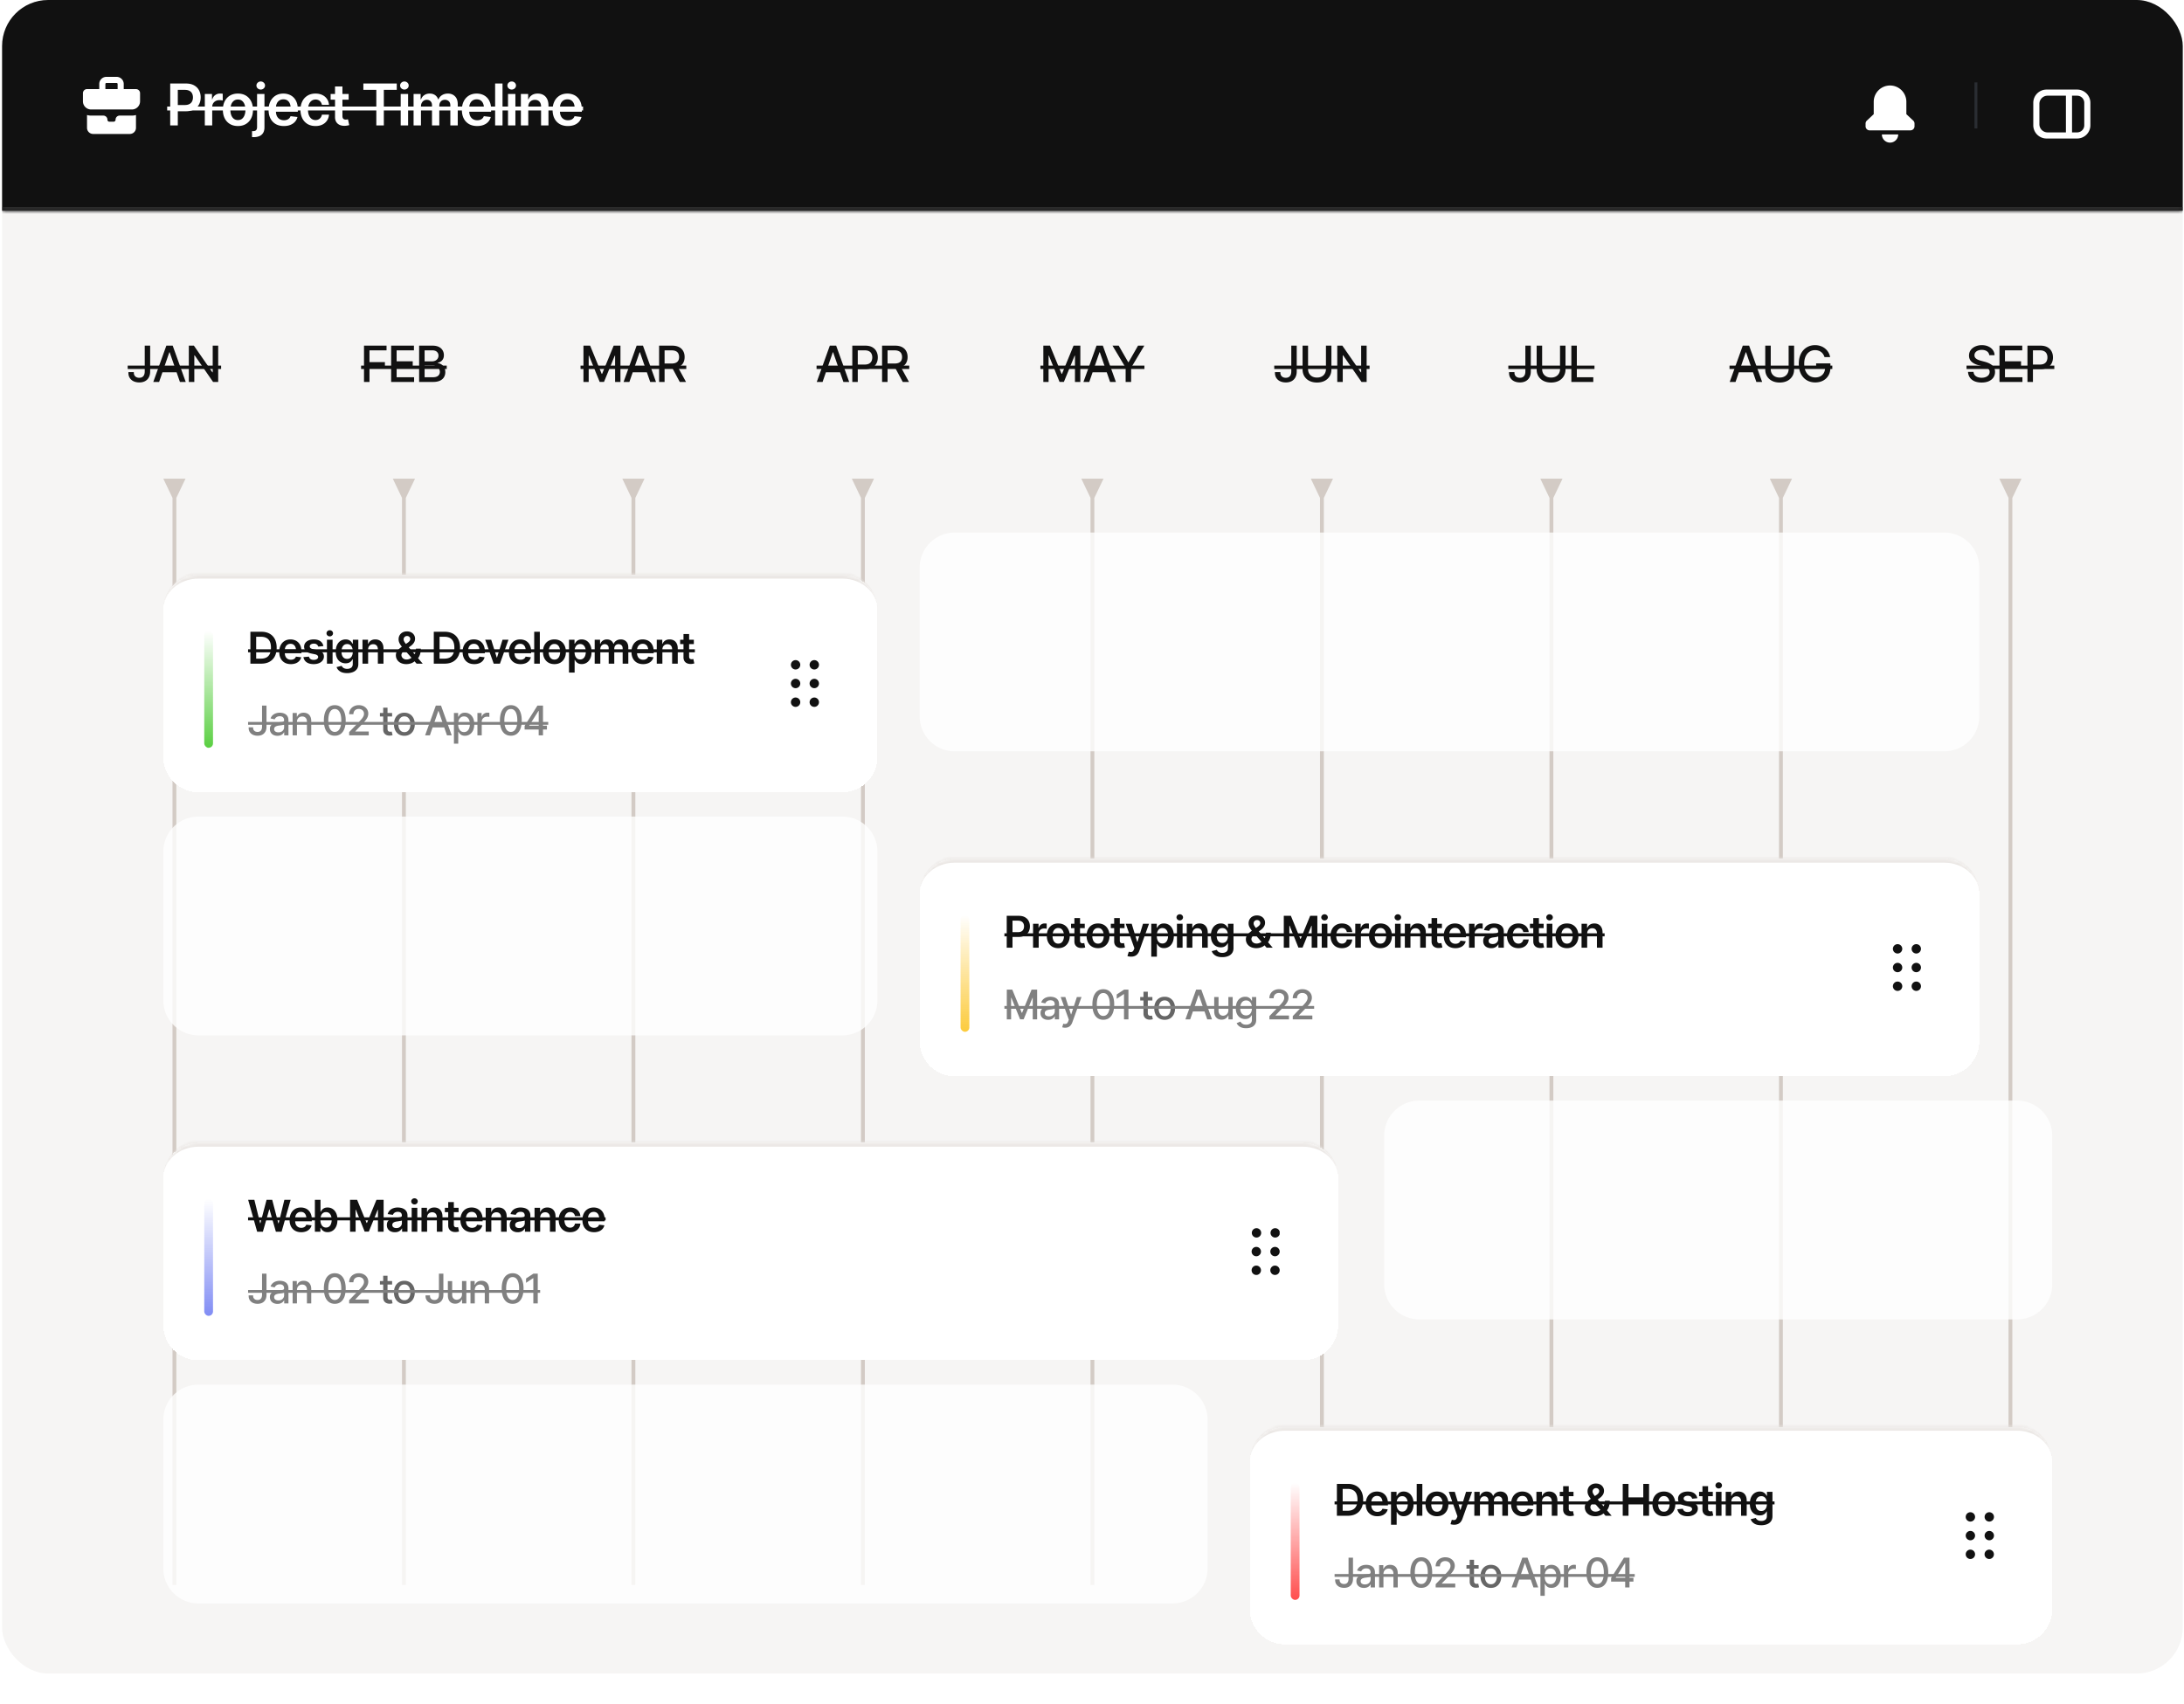 <svg xmlns="http://www.w3.org/2000/svg" width="546" height="426" fill="none"><g clip-path="url(#a)"><rect width="545.17" height="418.476" x=".52" fill="#F6F5F4" rx="11.518"/><mask id="b" fill="#fff"><path d="M.52 0h545.17v52.714H.52V0Z"/></mask><path fill="#111" d="M.52 0h545.17v52.714H.52V0Z"/><path fill="#2E2E2E" d="M545.69 51.754H.52v1.92h545.17v-1.92Z" mask="url(#b)"/><path fill="#fff" fill-rule="evenodd" d="M33.994 28.759v3.207a1.53 1.53 0 0 1-1.53 1.53h-9.179a1.53 1.53 0 0 1-1.53-1.53v-3.207c.243.072.496.119.757.138l.264.01h3.059c.563 0 1.02.456 1.02 1.02 0 .25.18.458.418.501l.092.008h1.02a.51.51 0 0 0 .501-.418l.008-.092c0-.563.457-1.02 1.02-1.02h3.06a3.57 3.57 0 0 0 1.02-.147Zm-4.845-9.54c.986 0 1.785.798 1.785 1.784v1.275h3.06c.563 0 1.02.457 1.02 1.02v2.04a2.04 2.04 0 0 1-2.04 2.039H22.776a2.04 2.04 0 0 1-2.04-2.04v-2.04c0-.563.456-1.02 1.02-1.02h3.06v-1.274c0-.986.798-1.785 1.784-1.785h2.55Zm0 1.53H26.6a.255.255 0 0 0-.254.254v1.275h3.06v-1.275a.255.255 0 0 0-.256-.255Z" clip-rule="evenodd"/><path fill="#fff" d="M42.551 31.357V20.883h3.93c.806 0 1.48.15 2.024.45.549.3.963.712 1.244 1.237.282.524.422 1.12.422 1.785 0 .67-.143 1.268-.428 1.793-.282.52-.699.93-1.252 1.23-.553.295-1.232.443-2.038.443H43.85v-1.56h2.341c.474 0 .86-.08 1.16-.24.305-.164.528-.389.668-.675.145-.29.218-.62.218-.99 0-.376-.072-.704-.218-.985a1.45 1.45 0 0 0-.668-.66c-.3-.16-.689-.24-1.167-.24H44.45v8.886h-1.898Zm8.654 0v-7.86h1.792v1.322h.085c.14-.46.386-.81.738-1.054a2.032 2.032 0 0 1 1.202-.373 4.608 4.608 0 0 1 .66.05v1.7a1.807 1.807 0 0 0-.372-.07 4.384 4.384 0 0 0-.485-.028c-.342 0-.647.073-.914.218a1.65 1.65 0 0 0-.633.598c-.15.253-.224.548-.224.885v4.612h-1.85Zm8.274.155c-.769 0-1.434-.17-1.997-.507a3.422 3.422 0 0 1-1.307-1.42c-.305-.609-.457-1.317-.457-2.123 0-.81.152-1.52.457-2.13.31-.614.745-1.09 1.307-1.427.563-.337 1.228-.506 1.997-.506.768 0 1.434.169 1.996.506.563.338.998.813 1.308 1.427.31.61.464 1.32.464 2.13 0 .806-.155 1.514-.464 2.123a3.422 3.422 0 0 1-1.308 1.42c-.562.338-1.228.507-1.996.507Zm0-1.49c.426 0 .778-.113 1.054-.338.277-.23.483-.54.619-.928.14-.39.21-.82.21-1.294 0-.482-.07-.918-.21-1.307-.136-.39-.342-.696-.619-.921-.276-.23-.628-.345-1.054-.345-.417 0-.766.115-1.048.345a2.03 2.03 0 0 0-.632.92 3.946 3.946 0 0 0-.204 1.308c0 .474.068.905.204 1.294.14.389.351.698.632.928.282.225.63.337 1.048.337Zm4.787-6.524h1.849v8.309c.005.567-.1 1.033-.316 1.399-.216.37-.528.644-.935.822-.408.178-.903.267-1.484.267h-.372v-1.504h.267c.356 0 .61-.087.76-.26.154-.169.231-.417.231-.745v-8.288Zm.921-1.104c-.295 0-.548-.098-.76-.295a.937.937 0 0 1-.316-.71c0-.282.106-.52.317-.717.21-.197.464-.296.759-.296.29 0 .541.099.752.296a.935.935 0 0 1 .317.71c0 .28-.106.52-.317.717-.21.197-.461.295-.752.295Zm5.779 9.118c-.788 0-1.467-.164-2.04-.492a3.359 3.359 0 0 1-1.32-1.407c-.305-.604-.458-1.316-.458-2.136 0-.811.153-1.521.457-2.13a3.445 3.445 0 0 1 1.287-1.435c.553-.342 1.204-.513 1.954-.513.483 0 .94.078 1.37.232.437.155.821.394 1.154.717.337.324.602.736.794 1.237.192.497.288 1.09.288 1.779v.576h-6.439v-1.244h5.518l-.864.366c0-.446-.068-.832-.204-1.16a1.72 1.72 0 0 0-.605-.78c-.267-.188-.6-.282-.998-.282s-.738.094-1.02.282c-.28.187-.494.44-.639.759a2.482 2.482 0 0 0-.218 1.054v.865c0 .478.082.888.246 1.23.169.337.403.595.703.773.305.178.659.267 1.062.267.262 0 .501-.037.717-.112.22-.075.407-.188.562-.337.16-.155.281-.345.366-.57l1.729.204a2.768 2.768 0 0 1-.626 1.195c-.3.338-.686.6-1.16.787-.468.183-1.007.275-1.616.275Zm7.915 0c-.782 0-1.455-.172-2.017-.514a3.423 3.423 0 0 1-1.294-1.434c-.3-.609-.45-1.31-.45-2.102 0-.801.152-1.506.457-2.116a3.424 3.424 0 0 1 1.3-1.427c.563-.346 1.226-.52 1.99-.52.642 0 1.21.117 1.701.352a2.89 2.89 0 0 1 1.174.99c.295.423.464.917.506 1.484h-1.771a1.785 1.785 0 0 0-.274-.682 1.46 1.46 0 0 0-.535-.478 1.598 1.598 0 0 0-.773-.175c-.38 0-.712.103-.998.309-.281.201-.502.492-.66.871-.16.38-.24.835-.24 1.364 0 .535.078.996.232 1.385.155.384.375.682.66.893.287.206.622.31 1.006.31.408 0 .752-.12 1.034-.36.285-.238.468-.569.548-.99h1.771a3.009 3.009 0 0 1-.492 1.476 2.957 2.957 0 0 1-1.16 1.005c-.487.24-1.059.359-1.715.359Zm8.281-8.014v1.434h-4.506v-1.434h4.506Zm-3.402-1.87h1.849v7.367c0 .31.068.539.204.689.135.145.351.218.646.218a2.636 2.636 0 0 0 .535-.071l.316 1.449c-.197.06-.396.105-.598.133a3.73 3.73 0 0 1-.604.05c-.731 0-1.305-.193-1.723-.577-.417-.389-.625-.919-.625-1.589v-7.67Zm7.079.843v-1.588h8.351v1.588h-3.233v8.886H94.08V22.47h-3.241Zm9.335 8.886v-7.86h1.849v7.86h-1.849Zm.928-8.963c-.295 0-.548-.098-.759-.295a.936.936 0 0 1-.316-.71c0-.282.105-.52.316-.717.211-.197.464-.296.759-.296.291 0 .542.099.753.296a.936.936 0 0 1 .316.71c0 .28-.105.52-.316.717a1.066 1.066 0 0 1-.753.295Zm2.292 8.963v-7.86h1.765v1.343h.098c.164-.45.436-.801.816-1.054.379-.258.829-.387 1.349-.387.535 0 .984.129 1.35.387.366.258.621.61.766 1.054h.085a2.21 2.21 0 0 1 .885-1.047c.413-.263.905-.394 1.477-.394.721 0 1.31.23 1.764.69.459.454.689 1.12.689 1.996v5.272h-1.856v-4.991c0-.483-.131-.837-.394-1.062a1.374 1.374 0 0 0-.949-.344c-.445 0-.792.14-1.04.422-.248.276-.373.632-.373 1.068v4.907h-1.827v-5.061c0-.408-.12-.732-.359-.97-.239-.244-.555-.366-.949-.366-.267 0-.511.068-.731.204-.22.136-.396.325-.527.57a1.8 1.8 0 0 0-.19.843v4.78h-1.849Zm15.895.155c-.788 0-1.467-.164-2.039-.492a3.363 3.363 0 0 1-1.322-1.407c-.304-.604-.457-1.316-.457-2.136 0-.811.153-1.521.457-2.13a3.45 3.45 0 0 1 1.287-1.435c.553-.342 1.204-.513 1.954-.513.483 0 .94.078 1.371.232.436.155.82.394 1.153.717.337.324.602.736.794 1.237.192.497.288 1.09.288 1.779v.576h-6.439v-1.244h5.518l-.864.366c0-.446-.068-.832-.204-1.16a1.715 1.715 0 0 0-.605-.78c-.267-.188-.599-.282-.998-.282-.398 0-.738.094-1.019.282-.281.187-.495.44-.64.759a2.486 2.486 0 0 0-.218 1.054v.865c0 .478.082.888.246 1.23.169.337.403.595.703.773.305.178.659.267 1.062.267.262 0 .501-.037.717-.112.22-.075.407-.188.562-.337.159-.155.281-.345.366-.57l1.729.204a2.76 2.76 0 0 1-.626 1.195c-.3.338-.686.6-1.16.787-.468.183-1.007.275-1.616.275Zm6.341-10.63v10.475h-1.849V20.883h1.849ZM127 31.358v-7.86h1.849v7.86H127Zm.928-8.963c-.295 0-.548-.098-.759-.295a.936.936 0 0 1-.316-.71c0-.282.105-.52.316-.717.211-.197.464-.296.759-.296.291 0 .542.099.752.296a.937.937 0 0 1 .317.71c0 .28-.106.52-.317.717-.21.197-.461.295-.752.295Zm4.141 4.365v4.598h-1.849v-7.86h1.814v1.343h.091c.178-.44.457-.79.837-1.047.384-.263.871-.394 1.462-.394.543 0 1.017.115 1.42.345.403.23.715.567.935 1.012.225.44.337.975.337 1.603v4.998h-1.849v-4.71c0-.525-.135-.935-.407-1.23-.272-.3-.647-.45-1.125-.45-.323 0-.612.07-.865.21a1.52 1.52 0 0 0-.59.612c-.141.263-.211.586-.211.97Zm9.898 4.753c-.787 0-1.467-.164-2.039-.492a3.354 3.354 0 0 1-1.321-1.407c-.305-.604-.457-1.316-.457-2.136 0-.811.152-1.521.457-2.13a3.44 3.44 0 0 1 1.286-1.435c.553-.342 1.204-.513 1.954-.513.483 0 .94.078 1.371.232.436.155.82.394 1.153.717.337.324.602.736.794 1.237.193.497.289 1.09.289 1.779v.576h-6.44v-1.244h5.519l-.865.366c0-.446-.068-.832-.204-1.16a1.72 1.72 0 0 0-.604-.78c-.268-.188-.6-.282-.999-.282-.398 0-.738.094-1.019.282a1.78 1.78 0 0 0-.64.759 2.486 2.486 0 0 0-.218 1.054v.865c0 .478.082.888.246 1.23.169.337.404.595.703.773.305.178.659.267 1.062.267.262 0 .501-.037.717-.112.22-.075.408-.188.562-.337.16-.155.282-.345.366-.57l1.729.204a2.77 2.77 0 0 1-.625 1.195 3 3 0 0 1-1.16.787c-.469.183-1.008.275-1.617.275Z"/><path fill="#fff" d="M41.792 26.64H145.77v.984H41.792v-.984Z"/><g filter="url(#c)"><path fill="#fff" d="M470.472 31.455h4.079a2.043 2.043 0 0 1-1.963 2.047 2.04 2.04 0 0 1-2.111-1.894l-.005-.153Zm2.039-12.236a4.078 4.078 0 0 1 4.079 4.079v3.09l1.717 1.609a1.01 1.01 0 0 1 .322.744v.675a1.02 1.02 0 0 1-1.019 1.02h-10.197a1.018 1.018 0 0 1-1.02-1.02v-.675a1.011 1.011 0 0 1 .322-.744l1.717-1.61v-3.09a4.079 4.079 0 0 1 4.079-4.078Z"/></g><path fill="#2A2D32" d="M493.625 20.599h.72v11.516h-.72z"/><g fill="#fff" filter="url(#d)"><path fill-rule="evenodd" d="M511.634 20.239a3.314 3.314 0 0 0-3.314 3.314v5.608a3.314 3.314 0 0 0 3.314 3.314h7.648a3.314 3.314 0 0 0 3.314-3.314v-5.608a3.314 3.314 0 0 0-3.314-3.314h-7.648Zm-1.784 8.667a2.04 2.04 0 0 0 2.039 2.04h7.393c.986 0 1.785-.8 1.785-1.785v-5.608c0-.986-.799-1.785-1.785-1.785h-7.393a2.04 2.04 0 0 0-2.039 2.04v5.098Z" clip-rule="evenodd"/><path d="M518.008 21.258h-1.53v10.197h1.53V21.258Z"/></g><path fill="#111" d="M34.825 95.63c-.516 0-.979-.091-1.389-.274a2.286 2.286 0 0 1-.974-.817c-.24-.357-.36-.792-.36-1.303v-.177h1.359v.177c0 .247.056.465.17.651.118.187.279.332.482.433.207.098.444.146.712.146.289 0 .534-.06.738-.182a1.16 1.16 0 0 0 .463-.537c.105-.24.158-.532.158-.877v-6.44h1.359v6.44c0 .58-.112 1.078-.335 1.493-.22.41-.532.725-.939.944-.406.215-.887.323-1.444.323Zm4.954-.122h-1.457l3.266-9.078h1.584l3.26 9.078h-1.45l-2.571-7.427h-.074l-2.558 7.427Zm.243-3.552h4.71v1.145h-4.71v-1.145Zm14.525-5.526v9.078h-1.28l-4.6-6.653h-.09v6.653h-1.372V86.43h1.268l4.618 6.665h.085V86.43h1.37Z"/><path fill="#111" d="M31.925 91.42h23.353v.853H31.925v-.853Z"/><path fill="#D3CBC5" d="m44.085 124.503 2.29-4.799h-5.541l2.29 4.799h.96Zm-.96-.48v272.302h.96V124.023h-.96Z"/><path fill="#111" d="M91 95.508V86.43h5.636v1.176H92.37v2.943h3.857v1.17H92.37v3.79H91Zm6.787 0V86.43h5.697v1.176h-4.326v2.736h4.021v1.17h-4.02v2.82h4.367v1.176h-5.739Zm6.995 0V86.43h3.332c.642 0 1.174.106 1.596.317.423.211.738.498.945.86.211.356.317.759.317 1.205 0 .378-.072.697-.214.957a1.68 1.68 0 0 1-.554.621 2.527 2.527 0 0 1-.768.341v.086c.305.016.601.114.89.292.288.179.526.433.713.762.19.325.286.723.286 1.194 0 .463-.11.88-.329 1.249-.215.366-.548.656-.999.871-.451.215-1.03.323-1.737.323h-3.478Zm1.37-1.17h1.974c.658 0 1.129-.128 1.414-.383.284-.256.426-.575.426-.957a1.527 1.527 0 0 0-.834-1.359 2.002 2.002 0 0 0-.951-.213h-2.029v2.912Zm0-3.978h1.84c.305 0 .581-.059.829-.177s.443-.284.585-.5a1.34 1.34 0 0 0 .219-.761c0-.374-.132-.686-.396-.938-.26-.256-.66-.384-1.2-.384h-1.877v2.76Z"/><path fill="#111" d="M90.27 91.42h21.414v.853H90.269v-.853Z"/><path fill="#D3CBC5" d="m101.46 124.503 2.291-4.799h-5.542l2.291 4.799h.96Zm-.96-.48v272.302h.96V124.023h-.96Z"/><path fill="#111" d="M145.865 86.43h1.67l2.887 7.055h.104l2.894-7.055h1.694v9.078h-1.341V88.94h-.085l-2.687 6.556h-1.084l-2.657-6.562h-.085v6.574h-1.31V86.43Zm11.485 9.078h-1.456l3.265-9.078h1.584l3.26 9.078h-1.45l-2.571-7.427h-.073l-2.559 7.427Zm.243-3.552h4.71v1.145h-4.71v-1.145Zm7.183 3.552V86.43h3.242c.702 0 1.285.122 1.748.366a2.4 2.4 0 0 1 1.042 1.005c.232.427.347.92.347 1.48 0 .553-.115 1.04-.347 1.463a2.34 2.34 0 0 1-1.048.98c-.463.232-1.048.348-1.755.348h-2.443v-1.17h2.316c.45 0 .814-.065 1.09-.195.28-.13.483-.315.609-.554.13-.24.195-.53.195-.872a1.89 1.89 0 0 0-.195-.889 1.295 1.295 0 0 0-.615-.579c-.276-.138-.64-.207-1.091-.207h-1.724v7.902h-1.371Zm5.167 0-2.199-4.1h1.517l2.242 4.1h-1.56Z"/><path fill="#111" d="M145.134 91.42h26.436v.853h-26.436v-.853Z"/><path fill="#D3CBC5" d="m158.835 124.503 2.291-4.799h-5.542l2.291 4.799h.96Zm-.96-.48v272.302h.96V124.023h-.96Z"/><path fill="#111" d="M205.647 95.508h-1.456l3.265-9.078h1.584l3.26 9.078h-1.45l-2.571-7.427h-.073l-2.559 7.427Zm.244-3.552h4.709v1.145h-4.709v-1.145Zm7.183 3.552V86.43h3.241c.703 0 1.285.13 1.748.39.463.256.811.607 1.042 1.054.232.443.348.942.348 1.499 0 .556-.116 1.058-.348 1.505a2.54 2.54 0 0 1-1.048 1.054c-.463.256-1.048.384-1.754.384h-2.218v-1.158h2.09c.451 0 .814-.077 1.09-.231.281-.155.484-.366.61-.634.13-.272.195-.579.195-.92 0-.345-.065-.65-.195-.914a1.357 1.357 0 0 0-.61-.627c-.28-.15-.645-.226-1.096-.226h-1.725v7.902h-1.37Zm7.445 0V86.43h3.241c.703 0 1.285.122 1.749.366.463.24.81.575 1.041 1.005.232.427.348.92.348 1.48 0 .553-.116 1.04-.348 1.463-.231.422-.58.75-1.048.98-.463.232-1.048.348-1.754.348h-2.443v-1.17h2.315c.451 0 .814-.065 1.09-.195.281-.13.484-.315.61-.554.13-.24.195-.53.195-.872a1.89 1.89 0 0 0-.195-.889 1.293 1.293 0 0 0-.616-.579c-.276-.138-.639-.207-1.09-.207h-1.724v7.902h-1.371Zm5.166 0-2.199-4.1h1.517l2.242 4.1h-1.56Z"/><path fill="#111" d="M204.142 91.42h23.17v.853h-23.17v-.853Z"/><path fill="#D3CBC5" d="m216.21 124.503 2.291-4.799h-5.542l2.291 4.799h.96Zm-.96-.48v272.302h.96V124.023h-.96Z"/><path fill="#111" d="M260.835 86.43h1.669l2.888 7.055h.104l2.893-7.055h1.694v9.078h-1.34V88.94h-.085l-2.687 6.556h-1.085l-2.656-6.562h-.085v6.574h-1.31V86.43Zm11.484 9.078h-1.456l3.266-9.078h1.584l3.259 9.078h-1.45l-2.571-7.427h-.073l-2.559 7.427Zm.244-3.552h4.709v1.145h-4.709v-1.145Zm5.556-5.526h1.554l2.376 4.13h.097l2.364-4.13h1.566l-3.296 5.514v3.564h-1.371v-3.564l-3.29-5.514Z"/><path fill="#111" d="M260.104 91.42h26.003v.853h-26.003v-.853Z"/><path fill="#D3CBC5" d="m273.585 124.503 2.291-4.799h-5.542l2.291 4.799h.96Zm-.96-.48v272.302h.96V124.023h-.96Z"/><path fill="#111" d="M321.463 95.63c-.516 0-.979-.091-1.389-.274a2.29 2.29 0 0 1-.975-.817c-.239-.357-.359-.792-.359-1.303v-.177h1.359v.177c0 .247.056.465.17.651.118.187.278.332.481.433.208.098.445.146.713.146.289 0 .534-.06.737-.182.204-.122.358-.301.463-.537.106-.24.159-.532.159-.877v-6.44h1.359v6.44c0 .58-.112 1.078-.336 1.493a2.26 2.26 0 0 1-.938.944c-.406.215-.887.323-1.444.323Zm10.022-9.2h1.371v5.97c0 .634-.15 1.197-.451 1.688a3.097 3.097 0 0 1-1.255 1.152c-.54.276-1.173.414-1.901.414-.722 0-1.356-.138-1.9-.414a3.15 3.15 0 0 1-1.262-1.151c-.296-.492-.444-1.055-.444-1.688v-5.97h1.371v5.86c0 .41.089.776.268 1.097.182.317.44.566.773.75.337.182.736.273 1.194.273.464 0 .862-.091 1.195-.274a1.91 1.91 0 0 0 .767-.75 2.17 2.17 0 0 0 .274-1.096v-5.86Zm10.175 0v9.078h-1.279l-4.6-6.653h-.092v6.653h-1.371V86.43h1.268l4.618 6.665h.085V86.43h1.371Z"/><path fill="#111" d="M318.563 91.42h23.828v.853h-23.828v-.853Z"/><path fill="#D3CBC5" d="m330.96 124.503 2.291-4.799h-5.541l2.29 4.799h.96Zm-.96-.48v272.302h.96V124.023H330Z"/><path fill="#111" d="M379.984 95.63c-.516 0-.979-.091-1.389-.274a2.279 2.279 0 0 1-.975-.817c-.24-.357-.36-.792-.36-1.303v-.177h1.359v.177c0 .247.057.465.171.651.117.187.278.332.481.433.207.098.445.146.713.146.288 0 .534-.06.737-.182a1.16 1.16 0 0 0 .463-.537c.106-.24.158-.532.158-.877v-6.44h1.359v6.44c0 .58-.112 1.078-.335 1.493a2.26 2.26 0 0 1-.938.944c-.407.215-.888.323-1.444.323Zm10.022-9.2h1.371v5.97c0 .634-.151 1.197-.451 1.688a3.11 3.11 0 0 1-1.255 1.152c-.54.276-1.174.414-1.901.414-.723 0-1.357-.138-1.901-.414-.54-.28-.96-.664-1.261-1.151-.297-.492-.445-1.055-.445-1.688v-5.97h1.371v5.86c0 .41.089.776.268 1.097.183.317.441.566.774.75.337.182.735.273 1.194.273.463 0 .861-.091 1.194-.274a1.92 1.92 0 0 0 .768-.75 2.17 2.17 0 0 0 .274-1.096v-5.86Zm2.833 9.078V86.43h1.371v7.902h4.112v1.176h-5.483Z"/><path fill="#111" d="M377.084 91.42h21.537v.853h-21.537v-.853Z"/><path fill="#D3CBC5" d="m388.335 124.503 2.291-4.799h-5.541l2.29 4.799h.96Zm-.96-.48v272.302h.96V124.023h-.96Z"/><path fill="#111" d="M433.886 95.508h-1.456l3.266-9.078h1.584l3.259 9.078h-1.45l-2.571-7.427h-.073l-2.559 7.427Zm.244-3.552h4.709v1.145h-4.709v-1.145Zm13.026-5.526h1.37v5.97c0 .634-.15 1.197-.45 1.688a3.106 3.106 0 0 1-1.256 1.152c-.54.276-1.173.414-1.9.414-.723 0-1.357-.138-1.901-.414a3.146 3.146 0 0 1-1.261-1.151c-.297-.492-.445-1.055-.445-1.688v-5.97h1.371v5.86c0 .41.089.776.268 1.097.183.317.44.566.773.75.338.182.736.273 1.195.273.463 0 .861-.091 1.194-.274a1.91 1.91 0 0 0 .767-.75 2.17 2.17 0 0 0 .275-1.096v-5.86Zm6.671 9.2c-.821 0-1.542-.189-2.163-.567-.617-.377-1.101-.914-1.45-1.608-.345-.699-.518-1.525-.518-2.48 0-.966.175-1.797.524-2.492.353-.698.837-1.234 1.45-1.608.613-.378 1.312-.567 2.096-.567.487 0 .942.073 1.365.22a3.56 3.56 0 0 1 2.4 2.772h-1.401a2.772 2.772 0 0 0-.341-.725 2.197 2.197 0 0 0-1.188-.896 2.65 2.65 0 0 0-.829-.122 2.5 2.5 0 0 0-1.383.396c-.41.26-.735.644-.975 1.152-.239.507-.359 1.129-.359 1.864 0 .735.12 1.357.359 1.864.24.508.569.894.987 1.158.419.26.894.39 1.426.39.491 0 .92-.1 1.285-.299.366-.203.65-.487.853-.852.203-.366.305-.799.305-1.298l.359.067h-2.595v-1.133h3.57V91.9c0 .764-.162 1.424-.487 1.98a3.312 3.312 0 0 1-1.341 1.292c-.568.305-1.218.457-1.949.457Z"/><path fill="#111" d="M432.381 91.42h25.698v.853h-25.698v-.853Z"/><path fill="#D3CBC5" d="m445.71 124.503 2.291-4.799h-5.541l2.29 4.799h.96Zm-.96-.48v272.302h.96V124.023h-.96Z"/><path fill="#111" d="M495.404 95.654c-.678 0-1.267-.105-1.767-.316-.495-.216-.883-.522-1.163-.92-.281-.399-.437-.872-.47-1.42h1.377c.029.329.134.603.317.822.187.216.429.376.725.482.297.105.622.158.975.158.386 0 .731-.06 1.036-.183.304-.121.542-.292.713-.511.174-.224.262-.484.262-.78a.945.945 0 0 0-.232-.658 1.66 1.66 0 0 0-.615-.42 5.994 5.994 0 0 0-.878-.3l-1.066-.292c-.731-.195-1.308-.485-1.73-.87-.423-.39-.634-.9-.634-1.53 0-.524.14-.98.421-1.37.284-.39.668-.693 1.151-.909a3.954 3.954 0 0 1 1.639-.329c.617 0 1.16.11 1.627.33.471.215.842.511 1.115.889a2.2 2.2 0 0 1 .432 1.285h-1.328a1.308 1.308 0 0 0-.585-.974c-.337-.232-.768-.348-1.291-.348-.366 0-.687.06-.963.177a1.477 1.477 0 0 0-.634.475 1.17 1.17 0 0 0-.219.7c0 .285.087.517.262.695.179.18.394.321.646.427.256.101.501.185.737.25l.883.237c.289.073.585.17.89.293.304.122.587.282.847.481.264.195.475.439.633.731.163.288.244.638.244 1.048 0 .508-.132.963-.396 1.365-.264.398-.646.713-1.145.944-.5.228-1.105.341-1.816.341Zm4.466-.146V86.43h5.696v1.176h-4.325v2.736h4.021v1.17h-4.021v2.82h4.368v1.176h-5.739Zm6.994 0V86.43h3.241c.703 0 1.286.13 1.749.39.463.256.81.607 1.042 1.054.231.443.347.942.347 1.499a3.23 3.23 0 0 1-.347 1.505 2.546 2.546 0 0 1-1.048 1.054c-.463.256-1.048.384-1.755.384h-2.218v-1.158h2.09c.451 0 .815-.077 1.091-.231.28-.155.483-.366.609-.634.13-.272.195-.579.195-.92 0-.345-.065-.65-.195-.914a1.36 1.36 0 0 0-.609-.627c-.28-.15-.646-.226-1.097-.226h-1.724v7.902h-1.371Z"/><path fill="#111" d="M491.633 91.42h21.945v.853h-21.945v-.853Z"/><path fill="#D3CBC5" d="m503.085 124.503 2.291-4.799h-5.541l2.291 4.799h.959Zm-.959-.48v272.302h.959V124.023h-.959Z"/><g filter="url(#e)"><mask id="f" fill="#fff"><path d="M40.832 141.933a8.767 8.767 0 0 1 8.767-8.768h160.989a8.767 8.767 0 0 1 8.768 8.768v36.845a8.767 8.767 0 0 1-8.767 8.767H49.599a8.767 8.767 0 0 1-8.767-8.767v-36.845Z"/></mask><path fill="#fff" d="M40.832 141.933a8.767 8.767 0 0 1 8.767-8.768h160.989a8.767 8.767 0 0 1 8.768 8.768v36.845a8.767 8.767 0 0 1-8.767 8.767H49.599a8.767 8.767 0 0 1-8.767-8.767v-36.845Z" shape-rendering="crispEdges"/><path fill="#E9E5E2" d="M40.832 141.933c0-5.373 4.355-9.728 9.727-9.728h159.07c5.372 0 9.727 4.355 9.727 9.728 0-4.312-3.925-7.808-8.767-7.808H49.599c-4.842 0-8.767 3.496-8.767 7.808Zm178.524 45.612H40.832h178.524Zm-178.524 0v-54.38 54.38Zm178.524-54.38v54.38-54.38Z" mask="url(#f)"/><g filter="url(#g)"><g clip-path="url(#h)"><rect width="2.192" height="29.225" x="51.061" y="145.743" fill="#fff" fill-opacity=".1" rx="1.096"/><path fill="url(#i)" d="M51.06 145.743h2.192v29.225H51.06z"/></g></g><path fill="#111" d="M65.305 155.394h-2.022v-1.253h1.948c.553 0 1.015-.099 1.386-.299a1.92 1.92 0 0 0 .84-.915c.189-.407.283-.915.283-1.525 0-.61-.093-1.117-.278-1.52a1.895 1.895 0 0 0-.83-.904c-.367-.204-.822-.305-1.364-.305H63.24v-1.253h2.114c.792 0 1.471.159 2.038.477a3.21 3.21 0 0 1 1.317 1.37c.307.595.46 1.307.46 2.135 0 .827-.153 1.541-.46 2.14a3.226 3.226 0 0 1-1.327 1.375c-.575.318-1.267.477-2.077.477Zm-1.263-7.974v7.974h-1.444v-7.974h1.445Zm8.67 8.091c-.6 0-1.117-.124-1.552-.374a2.556 2.556 0 0 1-1.006-1.07c-.232-.461-.348-1.003-.348-1.627 0-.617.116-1.158.348-1.622a2.62 2.62 0 0 1 .979-1.091c.42-.261.917-.391 1.488-.391.367 0 .715.059 1.043.177.332.117.624.299.878.546.257.246.458.56.604.941.147.378.22.83.22 1.354v.439h-4.902v-.947h4.2l-.657.278c0-.339-.052-.633-.156-.883a1.312 1.312 0 0 0-.46-.594c-.203-.143-.457-.214-.76-.214s-.562.071-.776.214a1.353 1.353 0 0 0-.487.578 1.89 1.89 0 0 0-.165.803v.658c0 .364.062.676.187.936.128.257.307.453.535.589.232.136.501.203.808.203.2 0 .382-.028.546-.085.167-.057.31-.143.428-.257.121-.118.214-.262.278-.434l1.317.156a2.104 2.104 0 0 1-.477.909 2.285 2.285 0 0 1-.883.6 3.374 3.374 0 0 1-1.23.208ZM80.85 151l-1.28.134a1.03 1.03 0 0 0-.347-.519c-.178-.153-.43-.23-.755-.23-.292 0-.538.064-.738.193-.196.128-.294.292-.294.492 0 .175.064.319.192.433.132.111.35.2.653.268l1.022.214c.56.118.98.31 1.258.578.278.267.417.613.417 1.038 0 .375-.109.706-.326.995a2.127 2.127 0 0 1-.905.675c-.381.16-.822.24-1.321.24-.732 0-1.32-.153-1.766-.46a1.877 1.877 0 0 1-.798-1.289l1.376-.129c.06.268.192.471.396.61.207.136.47.204.792.204.335 0 .604-.068.808-.204.203-.139.305-.308.305-.508 0-.336-.268-.564-.803-.685l-1.022-.214c-.574-.125-.999-.327-1.274-.605-.274-.282-.412-.64-.412-1.075 0-.372.102-.693.305-.964.204-.271.487-.481.851-.631.364-.15.785-.225 1.263-.225.703 0 1.254.152 1.654.455.403.3.652.703.749 1.209Zm.888 4.394v-5.983h1.407v5.983H81.74Zm.706-6.823a.817.817 0 0 1-.577-.225.713.713 0 0 1-.241-.54.72.72 0 0 1 .24-.546.817.817 0 0 1 .578-.225.81.81 0 0 1 .573.225c.16.15.24.33.24.54a.72.72 0 0 1-.24.546.81.81 0 0 1-.573.225Zm4.335 9.188c-.76 0-1.358-.148-1.793-.444-.435-.293-.715-.648-.84-1.065l1.263-.31c.057.117.14.233.252.347.11.118.258.214.444.289a1.8 1.8 0 0 0 .7.118c.4 0 .73-.098.99-.294.265-.193.397-.509.397-.947v-1.13h-.08a1.881 1.881 0 0 1-.311.445c-.14.149-.323.278-.551.385-.225.103-.51.155-.856.155a2.44 2.44 0 0 1-1.247-.326c-.371-.218-.667-.543-.888-.974-.218-.432-.327-.972-.327-1.622 0-.656.109-1.211.326-1.664.222-.453.52-.797.894-1.033a2.309 2.309 0 0 1 1.252-.353c.35 0 .639.059.867.177.228.117.41.26.546.428.136.164.24.317.316.46h.075v-.99h1.375v6.079c0 .51-.121.933-.364 1.268a2.156 2.156 0 0 1-1 .749 3.86 3.86 0 0 1-1.44.252Zm.01-3.559c.45 0 .796-.16 1.039-.481.246-.325.369-.773.369-1.343 0-.379-.053-.709-.16-.99a1.43 1.43 0 0 0-.477-.659 1.252 1.252 0 0 0-.77-.235c-.314 0-.576.082-.787.246-.21.164-.37.389-.476.674a2.787 2.787 0 0 0-.156.964c0 .363.054.683.161.957.107.275.266.489.476.643.214.149.475.224.782.224Zm5.24-2.306v3.5h-1.408v-5.983h1.38v1.022h.07a1.72 1.72 0 0 1 .637-.797c.293-.2.664-.3 1.113-.3.414 0 .774.087 1.081.262.307.175.544.432.712.771.171.335.257.742.257 1.22v3.805h-1.408v-3.586c0-.399-.103-.711-.31-.936-.207-.228-.492-.343-.856-.343-.246 0-.466.054-.659.161a1.153 1.153 0 0 0-.449.466c-.107.199-.16.445-.16.738Zm9.567 3.617c-.542 0-1.011-.098-1.407-.294a2.198 2.198 0 0 1-.904-.797 2.127 2.127 0 0 1-.316-1.145c0-.318.066-.598.198-.841.136-.246.32-.472.551-.679.236-.211.501-.423.798-.637l1.418-.963c.203-.143.358-.287.465-.434a.841.841 0 0 0 .166-.524.706.706 0 0 0-.214-.487c-.143-.153-.341-.23-.594-.23a.828.828 0 0 0-.744.428.809.809 0 0 0-.107.407c0 .171.048.348.145.529.096.179.223.364.38.557l.508.615 3.74 4.378h-1.53l-3.104-3.554a38.93 38.93 0 0 1-.669-.802 4.557 4.557 0 0 1-.524-.819 2.13 2.13 0 0 1-.203-.926c0-.378.087-.715.262-1.011a1.85 1.85 0 0 1 .728-.696 2.257 2.257 0 0 1 1.097-.257c.421 0 .783.084 1.086.252a1.749 1.749 0 0 1 .942 1.557c0 .375-.095.71-.284 1.006a2.939 2.939 0 0 1-.776.808l-1.616 1.177c-.264.197-.453.393-.567.589-.111.193-.166.359-.166.498 0 .21.053.401.161.572.107.172.256.309.449.412.193.104.417.156.674.156.289 0 .571-.065.846-.193a2.5 2.5 0 0 0 .754-.557c.229-.239.411-.524.546-.856.136-.335.203-.706.203-1.113h1.215c0 .503-.055.942-.166 1.317a3.28 3.28 0 0 1-.433.941 2.904 2.904 0 0 1-.557.61l-.182.134a8.95 8.95 0 0 1-.176.129 2.727 2.727 0 0 1-.99.567 3.657 3.657 0 0 1-1.103.176Zm9.558-.117h-2.023v-1.253h1.948c.553 0 1.015-.099 1.386-.299a1.92 1.92 0 0 0 .84-.915c.189-.407.284-.915.284-1.525 0-.61-.093-1.117-.279-1.52a1.894 1.894 0 0 0-.829-.904c-.368-.204-.822-.305-1.365-.305h-2.028v-1.253h2.114c.792 0 1.471.159 2.039.477a3.207 3.207 0 0 1 1.316 1.37c.307.595.46 1.307.46 2.135 0 .827-.153 1.541-.46 2.14a3.226 3.226 0 0 1-1.327 1.375c-.574.318-1.266.477-2.076.477Zm-1.263-7.974v7.974h-1.445v-7.974h1.445Zm8.669 8.091c-.6 0-1.117-.124-1.552-.374a2.555 2.555 0 0 1-1.006-1.07c-.232-.461-.348-1.003-.348-1.627 0-.617.116-1.158.348-1.622a2.62 2.62 0 0 1 .979-1.091c.421-.261.917-.391 1.488-.391.367 0 .715.059 1.043.177.332.117.625.299.878.546.257.246.458.56.605.941.146.378.219.83.219 1.354v.439h-4.902v-.947h4.201l-.658.278c0-.339-.052-.633-.155-.883a1.314 1.314 0 0 0-.461-.594c-.203-.143-.456-.214-.759-.214-.304 0-.562.071-.776.214a1.35 1.35 0 0 0-.487.578 1.885 1.885 0 0 0-.166.803v.658c0 .364.062.676.187.936.129.257.307.453.535.589.232.136.501.203.808.203.2 0 .382-.028.546-.085.168-.057.31-.143.428-.257.121-.118.214-.262.278-.434l1.317.156a2.116 2.116 0 0 1-.476.909 2.292 2.292 0 0 1-.883.6 3.375 3.375 0 0 1-1.231.208Zm8.556-6.1-2.129 5.983h-1.563l-2.124-5.983h1.503l1.386 4.447h.065l1.375-4.447h1.487Zm3.013 6.1c-.599 0-1.116-.124-1.552-.374a2.56 2.56 0 0 1-1.006-1.07c-.232-.461-.348-1.003-.348-1.627 0-.617.116-1.158.348-1.622.232-.467.559-.831.98-1.091.421-.261.916-.391 1.487-.391.368 0 .716.059 1.044.177.331.117.624.299.877.546.257.246.459.56.605.941.146.378.219.83.219 1.354v.439h-4.901v-.947h4.2l-.658.278c0-.339-.052-.633-.155-.883a1.312 1.312 0 0 0-.46-.594c-.204-.143-.457-.214-.76-.214s-.562.071-.776.214a1.356 1.356 0 0 0-.487.578 1.885 1.885 0 0 0-.166.803v.658c0 .364.063.676.187.936.129.257.307.453.536.589.231.136.501.203.808.203.199 0 .381-.028.545-.085.168-.057.311-.143.429-.257.121-.118.214-.262.278-.434l1.316.156a2.095 2.095 0 0 1-.476.909 2.284 2.284 0 0 1-.883.6 3.375 3.375 0 0 1-1.231.208Zm4.827-8.091v7.974h-1.407v-7.974h1.407Zm3.65 8.091c-.586 0-1.092-.128-1.52-.385a2.611 2.611 0 0 1-.996-1.081c-.231-.464-.347-1.002-.347-1.616 0-.617.116-1.158.347-1.621.236-.468.568-.83.996-1.087.428-.256.934-.385 1.52-.385.585 0 1.091.129 1.519.385.428.257.76.619.996 1.087.235.463.353 1.004.353 1.621 0 .614-.118 1.152-.353 1.616a2.611 2.611 0 0 1-.996 1.081c-.428.257-.934.385-1.519.385Zm0-1.134c.324 0 .592-.086.802-.257.211-.175.368-.41.471-.706.107-.296.161-.625.161-.985 0-.367-.054-.699-.161-.995a1.52 1.52 0 0 0-.471-.701c-.21-.175-.478-.262-.802-.262-.318 0-.584.087-.798.262a1.543 1.543 0 0 0-.481.701 2.99 2.99 0 0 0-.156.995c0 .36.052.689.156.985.107.296.267.531.481.706.214.171.48.257.798.257Zm3.644 3.253v-8.219h1.38v.99h.086c.071-.143.173-.296.305-.46.132-.168.31-.311.535-.428.228-.118.519-.177.872-.177.461 0 .876.118 1.247.353.371.236.666.582.883 1.038.221.457.332 1.019.332 1.686 0 .656-.107 1.215-.321 1.675-.214.46-.509.812-.883 1.054a2.282 2.282 0 0 1-1.263.359c-.339 0-.623-.057-.851-.172a1.818 1.818 0 0 1-.546-.417 2.403 2.403 0 0 1-.31-.465h-.059v3.183h-1.407Zm2.788-3.285c.31 0 .569-.084.776-.252.21-.167.369-.397.476-.69.107-.293.16-.624.16-.995a2.84 2.84 0 0 0-.16-.99 1.513 1.513 0 0 0-.471-.68c-.207-.164-.467-.246-.781-.246-.304 0-.56.078-.771.235a1.47 1.47 0 0 0-.476.669 2.884 2.884 0 0 0-.161 1.012c0 .385.054.724.161 1.016.11.289.271.516.481.68.211.161.466.241.766.241Zm3.633 1.049v-5.983h1.343v1.022h.075c.125-.342.332-.61.621-.803a1.785 1.785 0 0 1 1.027-.294c.407 0 .75.098 1.028.294.278.197.473.464.583.803h.064c.136-.332.361-.597.675-.797.314-.2.688-.3 1.123-.3.55 0 .998.175 1.344.525.349.346.524.852.524 1.519v4.014h-1.413v-3.8c0-.367-.1-.636-.299-.808a1.048 1.048 0 0 0-.723-.262c-.339 0-.603.107-.792.321-.189.211-.283.482-.283.814v3.735h-1.392v-3.853c0-.311-.091-.557-.273-.739-.182-.185-.422-.278-.722-.278-.203 0-.389.052-.557.155a1.13 1.13 0 0 0-.401.434 1.374 1.374 0 0 0-.144.642v3.639h-1.408Zm12.099.117c-.599 0-1.116-.124-1.552-.374a2.56 2.56 0 0 1-1.006-1.07c-.231-.461-.347-1.003-.347-1.627 0-.617.116-1.158.347-1.622.232-.467.559-.831.98-1.091.421-.261.917-.391 1.487-.391.368 0 .716.059 1.044.177.332.117.624.299.877.546.257.246.459.56.605.941.146.378.22.83.22 1.354v.439h-4.902v-.947h4.201l-.659.278c0-.339-.051-.633-.155-.883a1.312 1.312 0 0 0-.46-.594c-.203-.143-.457-.214-.76-.214s-.562.071-.776.214a1.356 1.356 0 0 0-.487.578 1.9 1.9 0 0 0-.166.803v.658c0 .364.063.676.188.936.128.257.306.453.535.589.232.136.501.203.808.203.199 0 .381-.028.546-.085.167-.057.31-.143.428-.257.121-.118.214-.262.278-.434l1.316.156a2.095 2.095 0 0 1-.476.909 2.284 2.284 0 0 1-.883.6 3.375 3.375 0 0 1-1.231.208Zm4.827-3.617v3.5h-1.407v-5.983h1.38v1.022h.07c.135-.335.348-.601.637-.797.292-.2.663-.3 1.113-.3.414 0 .774.087 1.081.262.307.175.544.432.711.771.172.335.257.742.257 1.22v3.805h-1.407v-3.586c0-.399-.104-.711-.31-.936-.207-.228-.493-.343-.857-.343-.246 0-.465.054-.658.161a1.147 1.147 0 0 0-.449.466c-.107.199-.161.445-.161.738Zm7.866-2.483v1.092h-3.43v-1.092h3.43Zm-2.59-1.423h1.408v5.608c0 .235.052.41.155.524.103.111.268.166.492.166.061 0 .129-.005.204-.016.075-.011.142-.023.203-.038l.241 1.103c-.15.046-.302.08-.455.101a2.855 2.855 0 0 1-.46.038c-.557 0-.994-.146-1.311-.439-.318-.296-.477-.699-.477-1.209v-5.838Z"/><path fill="#111" d="M62.02 151.803h111.7v.749H62.02v-.749Z"/><path fill="gray" d="M64.397 173.416a2.77 2.77 0 0 1-1.139-.225 1.873 1.873 0 0 1-.799-.669c-.196-.293-.294-.649-.294-1.069v-.145h1.113v.145c0 .203.047.381.14.535a.967.967 0 0 0 .395.354c.17.08.364.12.584.12.237 0 .438-.05.604-.15a.948.948 0 0 0 .38-.439c.087-.197.13-.436.13-.719v-5.28h1.114v5.28c0 .476-.092.884-.275 1.223a1.85 1.85 0 0 1-.77.774c-.332.177-.727.265-1.183.265Zm4.965.02a2.3 2.3 0 0 1-.96-.195 1.602 1.602 0 0 1-.678-.579c-.167-.253-.25-.561-.25-.924 0-.316.06-.574.18-.774.123-.203.288-.365.494-.485.206-.12.436-.209.69-.269.252-.06.512-.107.778-.14.337-.037.608-.069.814-.095.207-.027.357-.068.45-.125.097-.06.145-.155.145-.285v-.025c0-.316-.09-.561-.27-.734-.176-.173-.44-.26-.789-.26-.363 0-.651.08-.864.24-.21.157-.355.335-.435.535l-1.023-.235c.123-.34.3-.613.534-.819.236-.21.506-.363.81-.46a3.188 3.188 0 0 1 1.667-.065c.25.05.485.145.704.285.224.137.405.333.545.589.14.257.21.588.21.994v3.706H71.05v-.764h-.04a1.47 1.47 0 0 1-.315.41c-.14.136-.32.249-.54.339-.219.09-.484.135-.793.135Zm.234-.869c.303 0 .561-.058.775-.175a1.28 1.28 0 0 0 .489-.469c.113-.193.17-.398.17-.615v-.724a.603.603 0 0 1-.225.105 3 3 0 0 1-.375.085c-.14.023-.276.045-.41.065-.132.017-.244.03-.334.04-.21.03-.4.076-.574.14a.982.982 0 0 0-.42.269.677.677 0 0 0-.154.465c0 .27.1.473.3.609.199.137.452.205.758.205Zm4.64-2.562v3.311h-1.079v-5.584h1.05v.919h.074a1.56 1.56 0 0 1 .595-.719c.27-.18.615-.27 1.038-.27.38 0 .711.08.994.24.287.157.508.391.665.704.16.313.24.701.24 1.164v3.546h-1.08V169.9c0-.403-.106-.719-.32-.949-.212-.233-.502-.35-.868-.35-.25 0-.475.057-.674.17-.197.11-.352.268-.465.475a1.56 1.56 0 0 0-.17.759Zm9.46 3.411c-.573 0-1.064-.15-1.474-.449-.406-.3-.717-.733-.933-1.299-.214-.569-.32-1.259-.32-2.068 0-.806.108-1.493.325-2.062.216-.573.527-1.009.933-1.309.41-.303.9-.454 1.469-.454.573 0 1.062.151 1.468.454.41.3.721.736.934 1.309.217.569.325 1.256.325 2.062 0 .809-.107 1.499-.32 2.068-.213.566-.523.999-.929 1.299-.406.299-.899.449-1.478.449Zm0-.959c.35 0 .644-.111.884-.335.24-.223.423-.547.55-.973.126-.43.189-.946.189-1.549 0-.606-.063-1.122-.19-1.548-.126-.43-.31-.756-.55-.979a1.24 1.24 0 0 0-.883-.34c-.516 0-.916.252-1.199.755-.28.499-.42 1.203-.42 2.112 0 .603.064 1.119.19 1.549.127.426.31.75.55.973.243.224.536.335.879.335Zm3.596.859v-.809l2.517-2.617c.266-.28.486-.526.66-.739.176-.217.307-.421.394-.615.09-.193.135-.397.135-.614 0-.25-.059-.464-.175-.644a1.151 1.151 0 0 0-.474-.415 1.55 1.55 0 0 0-.68-.145c-.266 0-.498.055-.694.165-.197.107-.35.26-.46.46a1.44 1.44 0 0 0-.16.694h-1.068c0-.453.103-.849.31-1.189.21-.339.496-.602.859-.789a2.65 2.65 0 0 1 1.238-.284c.47 0 .882.093 1.239.279.356.187.634.44.834.759.2.317.3.675.3 1.074 0 .277-.052.546-.155.809-.1.263-.278.558-.535.884a13.94 13.94 0 0 1-1.058 1.169l-1.479 1.548v.06h3.346v.959h-4.894Zm20.183 0h-1.194l2.677-7.442h1.298l2.672 7.442h-1.188l-2.108-6.088h-.06l-2.097 6.088Zm.199-2.912h3.861v.939h-3.861v-.939Zm5.809 5v-7.672h1.049v.909h.09c.066-.116.158-.251.274-.404.12-.153.287-.287.5-.4.213-.116.491-.175.834-.175.449 0 .849.114 1.199.34.352.226.63.554.834.984.203.429.304.947.304 1.553 0 .6-.1 1.116-.299 1.549-.2.429-.477.76-.829.993-.35.23-.751.345-1.204.345-.336 0-.613-.057-.829-.17a1.661 1.661 0 0 1-.505-.404 3.329 3.329 0 0 1-.279-.405h-.06v2.957h-1.079Zm2.517-2.902c.323 0 .593-.087.809-.26a1.58 1.58 0 0 0 .49-.704c.113-.3.169-.636.169-1.009 0-.369-.054-.701-.164-.994a1.547 1.547 0 0 0-.49-.694c-.216-.17-.488-.255-.814-.255-.316 0-.583.082-.799.245-.216.16-.381.386-.494.679-.11.29-.165.63-.165 1.019 0 .39.056.733.17 1.029.113.296.278.528.494.694.22.167.484.25.794.25Zm3.356.814v-5.584h1.044v.894h.06c.103-.299.283-.536.54-.709.259-.176.552-.265.879-.265.066 0 .144.004.234.01.094.004.168.009.225.015v1.039a2.839 2.839 0 0 0-.569-.06c-.257 0-.486.055-.69.165a1.23 1.23 0 0 0-.474.445c-.113.186-.17.403-.17.649v3.401h-1.079Zm8.351.1c-.573 0-1.064-.15-1.473-.449-.406-.3-.718-.733-.934-1.299-.213-.569-.32-1.259-.32-2.068 0-.806.108-1.493.325-2.062.216-.573.528-1.009.934-1.309.409-.303.899-.454 1.468-.454.573 0 1.062.151 1.469.454.409.3.72.736.933 1.309.217.569.325 1.256.325 2.062 0 .809-.106 1.499-.32 2.068-.213.566-.522.999-.928 1.299-.407.299-.899.449-1.479.449Zm0-.959c.35 0 .644-.111.884-.335.24-.223.423-.547.55-.973.126-.43.189-.946.189-1.549 0-.606-.063-1.122-.189-1.548-.127-.43-.31-.756-.55-.979a1.24 1.24 0 0 0-.884-.34c-.516 0-.916.252-1.199.755-.279.499-.419 1.203-.419 2.112 0 .603.063 1.119.19 1.549.126.426.309.75.549.973.243.224.536.335.879.335Zm3.446-.594v-.904l3.212-5.085h.714v1.339h-.459l-2.298 3.636v.06h4.41v.954h-5.579Zm3.516 1.453v-1.728l.01-.414v-5.3h1.069v7.442h-1.079Z"/><path fill="#666" d="M98.03 167.732v.874h-3.047v-.874h3.047Zm-2.233-1.328h1.084v5.274c0 .256.053.444.16.564.107.117.278.175.514.175.057 0 .117-.003.18-.01.067-.006.133-.016.2-.03l.205.899a2.555 2.555 0 0 1-.75.115c-.482 0-.868-.135-1.158-.404-.29-.274-.435-.636-.435-1.089v-5.494Zm5.295 7.027c-.523 0-.981-.12-1.374-.36a2.43 2.43 0 0 1-.909-1.008c-.213-.433-.32-.936-.32-1.509 0-.579.107-1.085.32-1.518.216-.436.52-.774.91-1.014.392-.24.85-.36 1.373-.36.526 0 .983.12 1.373.36s.693.578.909 1.014c.216.433.325.939.325 1.518 0 .573-.109 1.076-.325 1.509a2.424 2.424 0 0 1-.909 1.008c-.39.24-.847.36-1.373.36Zm0-.914c.343 0 .626-.09.849-.27.223-.179.388-.418.494-.714.11-.3.165-.626.165-.979 0-.359-.055-.689-.165-.989a1.578 1.578 0 0 0-.494-.719c-.223-.18-.506-.27-.849-.27-.34 0-.621.09-.844.27-.22.18-.385.42-.495.719-.11.3-.165.63-.165.989 0 .353.055.679.165.979.11.296.275.535.495.714.223.18.504.27.844.27Z"/><path fill="gray" d="M62.02 169.965h75.037v.699H62.02v-.699Z"/><g clip-path="url(#j)"><path fill="#111" fill-rule="evenodd" d="M198.899 163.862a1.17 1.17 0 1 1-.002 2.34 1.17 1.17 0 0 1 .002-2.34Zm4.676 0a1.17 1.17 0 1 1-.002 2.34 1.17 1.17 0 0 1 .002-2.34Zm-4.676-4.676a1.17 1.17 0 1 1-.002 2.34 1.17 1.17 0 0 1 .002-2.34Zm4.676 0a1.17 1.17 0 1 1-.002 2.34 1.17 1.17 0 0 1 .002-2.34Zm-4.676-4.676a1.17 1.17 0 1 1-.002 2.34 1.17 1.17 0 0 1 .002-2.34Zm4.676 0a1.17 1.17 0 1 1-.002 2.34 1.17 1.17 0 0 1 .002-2.34Z" clip-rule="evenodd"/></g></g><g filter="url(#k)"><mask id="l" fill="#fff"><path d="M40.832 283.984a8.768 8.768 0 0 1 8.767-8.768h276.166a8.769 8.769 0 0 1 8.768 8.768v36.845a8.768 8.768 0 0 1-8.768 8.767H49.599a8.767 8.767 0 0 1-8.767-8.767v-36.845Z"/></mask><path fill="#fff" d="M40.832 283.984a8.768 8.768 0 0 1 8.767-8.768h276.166a8.769 8.769 0 0 1 8.768 8.768v36.845a8.768 8.768 0 0 1-8.768 8.767H49.599a8.767 8.767 0 0 1-8.767-8.767v-36.845Z" shape-rendering="crispEdges"/><path fill="#E9E5E2" d="M40.832 283.984c0-5.372 4.355-9.727 9.727-9.727h274.246c5.373 0 9.728 4.355 9.728 9.727 0-4.312-3.926-7.808-8.768-7.808H49.599c-4.842 0-8.767 3.496-8.767 7.808Zm293.701 45.612H40.832h293.701Zm-293.701 0v-54.38 54.38Zm293.701-54.38v54.38-54.38Z" mask="url(#l)"/><g filter="url(#m)"><g clip-path="url(#n)"><rect width="2.192" height="29.225" x="51.061" y="287.794" fill="#fff" fill-opacity=".1" rx="1.096"/><path fill="url(#o)" d="M51.06 287.794h2.192v29.225H51.06z"/></g></g><path fill="#111" d="m64.289 297.445-2.248-7.973h1.552l1.44 5.859h.07l1.535-5.859h1.418l1.525 5.865h.08l1.43-5.865h1.562l-2.253 7.973h-1.429l-1.595-5.587h-.064l-1.589 5.587h-1.434Zm11.013.118c-.6 0-1.117-.125-1.552-.375a2.556 2.556 0 0 1-1.006-1.07c-.232-.46-.348-1.002-.348-1.627 0-.617.116-1.157.348-1.621.232-.468.558-.831.98-1.092.42-.26.916-.391 1.487-.391.367 0 .715.059 1.043.177.332.118.624.3.878.546.257.246.458.56.605.942.146.378.219.829.219 1.354v.438h-4.902v-.947h4.2l-.657.278c0-.338-.052-.633-.155-.882a1.302 1.302 0 0 0-.46-.594c-.204-.143-.457-.215-.76-.215-.304 0-.562.072-.776.215a1.35 1.35 0 0 0-.487.577 1.885 1.885 0 0 0-.166.803v.658c0 .364.062.676.187.937.128.257.307.453.535.588.232.136.501.204.808.204.2 0 .382-.029.546-.086.168-.057.31-.143.428-.257.121-.117.214-.262.278-.433l1.317.155a2.112 2.112 0 0 1-.477.91 2.282 2.282 0 0 1-.883.599 3.374 3.374 0 0 1-1.23.209Zm6.592-.011c-.339 0-.622-.057-.85-.171a1.84 1.84 0 0 1-.546-.418 2.397 2.397 0 0 1-.31-.465h-.086v.947h-1.38v-7.973h1.407v2.98h.058c.072-.142.173-.296.305-.46.132-.168.31-.31.535-.428.229-.118.52-.177.873-.177.46 0 .876.118 1.247.354.37.235.665.581.883 1.038.22.456.331 1.018.331 1.685 0 .657-.107 1.215-.32 1.675-.215.461-.51.812-.884 1.055a2.28 2.28 0 0 1-1.263.358Zm-.385-1.156c.31 0 .57-.084.776-.251.21-.168.37-.398.476-.691a2.88 2.88 0 0 0 .16-.995 2.84 2.84 0 0 0-.16-.99 1.51 1.51 0 0 0-.47-.679c-.207-.165-.468-.247-.782-.247-.303 0-.56.079-.77.236a1.48 1.48 0 0 0-.477.669c-.107.285-.16.622-.16 1.011 0 .385.053.724.16 1.017.11.289.271.515.482.679.21.161.466.241.765.241Zm6.004-6.924h1.771l2.366 5.774h.09l2.371-5.774h1.793v7.973h-1.418v-5.48h-.064l-2.216 5.453h-1.038l-2.189-5.463h-.075v5.49h-1.39v-7.973Zm11.211 8.096a2.5 2.5 0 0 1-1.027-.203 1.668 1.668 0 0 1-.718-.61c-.174-.268-.262-.598-.262-.99 0-.336.063-.614.188-.835a1.45 1.45 0 0 1 .508-.53c.218-.132.462-.232.733-.299a5.23 5.23 0 0 1 .84-.15c.353-.04.639-.073.856-.102.218-.028.375-.075.471-.139.1-.064.15-.164.15-.3v-.027c0-.288-.085-.513-.257-.674-.171-.16-.42-.241-.749-.241-.346 0-.62.075-.824.225-.2.15-.335.327-.407.53l-1.31-.187c.103-.364.274-.667.513-.91.239-.246.53-.43.872-.551a3.349 3.349 0 0 1 1.145-.188c.286 0 .571.034.857.102.285.064.547.175.786.332.239.157.43.367.573.631.143.264.214.594.214.99v4.003h-1.354v-.824h-.043a1.744 1.744 0 0 1-.942.813c-.228.09-.499.134-.813.134Zm.359-1.038c.285 0 .531-.055.738-.166.207-.114.367-.264.482-.449.114-.189.171-.395.171-.616v-.701a.736.736 0 0 1-.225.102 4.656 4.656 0 0 1-.353.08 13.14 13.14 0 0 1-.717.107c-.21.029-.4.077-.567.145a.951.951 0 0 0-.391.267.665.665 0 0 0-.145.444c0 .261.095.457.284.589.19.132.43.198.723.198Zm3.836.915v-5.983h1.408v5.983h-1.408Zm.707-6.823a.819.819 0 0 1-.578-.224.712.712 0 0 1-.241-.541c0-.214.08-.396.241-.546a.816.816 0 0 1 .578-.225c.221 0 .412.075.572.225.161.15.241.33.241.541 0 .214-.08.396-.241.546a.812.812 0 0 1-.572.224Zm3.152 3.323v3.5h-1.408v-5.983h1.381v1.022h.069a1.72 1.72 0 0 1 .637-.797c.293-.2.664-.3 1.113-.3.414 0 .774.088 1.081.263.307.174.544.431.712.77.171.336.257.742.257 1.22v3.805h-1.408v-3.585c0-.4-.103-.712-.31-.937-.207-.228-.492-.342-.856-.342a1.33 1.33 0 0 0-.658.16 1.162 1.162 0 0 0-.45.466c-.107.2-.16.446-.16.738Zm7.866-2.483v1.092h-3.43v-1.092h3.43Zm-2.59-1.423h1.407v5.608c0 .236.052.41.155.524.104.111.268.166.493.166a2.138 2.138 0 0 0 .406-.053l.241 1.102c-.15.047-.301.08-.455.102a2.844 2.844 0 0 1-.46.037c-.556 0-.993-.146-1.311-.438-.317-.297-.476-.7-.476-1.21v-5.838Zm5.95 7.524c-.599 0-1.116-.125-1.551-.375a2.548 2.548 0 0 1-1.006-1.07c-.232-.46-.348-1.002-.348-1.627 0-.617.116-1.157.348-1.621.231-.468.558-.831.979-1.092.421-.26.917-.391 1.488-.391.367 0 .715.059 1.043.177.332.118.624.3.878.546.256.246.458.56.604.942.147.378.22.829.22 1.354v.438h-4.902v-.947h4.201l-.659.278c0-.338-.051-.633-.155-.882a1.301 1.301 0 0 0-.46-.594c-.203-.143-.457-.215-.76-.215s-.562.072-.776.215a1.354 1.354 0 0 0-.487.577 1.9 1.9 0 0 0-.166.803v.658c0 .364.063.676.188.937.128.257.307.453.535.588.232.136.501.204.808.204.2 0 .382-.029.546-.086.167-.057.31-.143.428-.257.121-.117.214-.262.278-.433l1.316.155a2.104 2.104 0 0 1-.476.91 2.275 2.275 0 0 1-.883.599 3.371 3.371 0 0 1-1.231.209Zm4.827-3.618v3.5h-1.407v-5.983h1.381v1.022h.069a1.72 1.72 0 0 1 .637-.797c.292-.2.663-.3 1.113-.3.414 0 .774.088 1.081.263.307.174.544.431.712.77.171.336.256.742.256 1.22v3.805h-1.407v-3.585c0-.4-.103-.712-.31-.937-.207-.228-.493-.342-.856-.342-.247 0-.466.053-.659.16a1.153 1.153 0 0 0-.449.466c-.107.2-.161.446-.161.738Zm6.609 3.623c-.382 0-.724-.068-1.027-.203a1.66 1.66 0 0 1-.717-.61c-.175-.268-.263-.598-.263-.99 0-.336.063-.614.188-.835.125-.221.294-.398.508-.53.218-.132.462-.232.733-.299a5.23 5.23 0 0 1 .84-.15c.353-.04.639-.073.856-.102.218-.028.375-.075.471-.139.1-.064.15-.164.15-.3v-.027c0-.288-.085-.513-.257-.674-.171-.16-.421-.241-.749-.241-.346 0-.621.075-.824.225-.2.15-.335.327-.407.53l-1.311-.187c.104-.364.275-.667.514-.91.239-.246.53-.43.872-.551a3.35 3.35 0 0 1 1.145-.188c.286 0 .571.034.857.102.285.064.547.175.786.332.239.157.43.367.573.631.143.264.214.594.214.99v4.003h-1.354v-.824h-.043a1.744 1.744 0 0 1-.364.466 1.772 1.772 0 0 1-.578.347c-.228.09-.499.134-.813.134Zm.359-1.038c.285 0 .531-.055.738-.166.207-.114.368-.264.482-.449.114-.189.171-.395.171-.616v-.701a.725.725 0 0 1-.225.102 4.664 4.664 0 0 1-.353.08 13.009 13.009 0 0 1-.717.107 2.35 2.35 0 0 0-.567.145.951.951 0 0 0-.391.267.666.666 0 0 0-.144.444c0 .261.094.457.283.589.189.132.43.198.723.198Zm5.244-2.585v3.5h-1.408v-5.983h1.381v1.022h.07c.135-.335.347-.601.636-.797.293-.2.664-.3 1.113-.3.414 0 .775.088 1.081.263.307.174.544.431.712.77.171.336.257.742.257 1.22v3.805h-1.407v-3.585c0-.4-.104-.712-.311-.937-.207-.228-.492-.342-.856-.342a1.33 1.33 0 0 0-.658.16 1.162 1.162 0 0 0-.45.466c-.107.2-.16.446-.16.738Zm7.492 3.618c-.596 0-1.108-.13-1.536-.391a2.608 2.608 0 0 1-.985-1.091c-.228-.464-.342-.998-.342-1.601 0-.61.116-1.146.347-1.61.232-.464.562-.826.99-1.087.429-.264.933-.396 1.515-.396.489 0 .92.09 1.295.268a2.211 2.211 0 0 1 1.279 1.884h-1.349a1.35 1.35 0 0 0-.208-.519 1.108 1.108 0 0 0-.407-.364 1.217 1.217 0 0 0-.589-.134c-.289 0-.542.078-.76.235a1.52 1.52 0 0 0-.503.664c-.121.289-.182.635-.182 1.038 0 .407.059.758.177 1.054.118.293.285.519.503.68.218.157.473.235.765.235.311 0 .573-.091.787-.273.217-.182.357-.433.417-.754h1.349a2.29 2.29 0 0 1-.375 1.124 2.256 2.256 0 0 1-.883.765c-.371.182-.806.273-1.305.273Zm5.971 0c-.599 0-1.116-.125-1.551-.375a2.548 2.548 0 0 1-1.006-1.07c-.232-.46-.348-1.002-.348-1.627 0-.617.116-1.157.348-1.621.231-.468.558-.831.979-1.092.421-.26.917-.391 1.488-.391.367 0 .715.059 1.043.177.332.118.624.3.878.546.256.246.458.56.604.942.147.378.22.829.22 1.354v.438h-4.902v-.947h4.201l-.659.278c0-.338-.051-.633-.155-.882a1.301 1.301 0 0 0-.46-.594c-.203-.143-.457-.215-.76-.215s-.562.072-.776.215a1.354 1.354 0 0 0-.487.577 1.9 1.9 0 0 0-.166.803v.658c0 .364.063.676.188.937.128.257.307.453.535.588.232.136.501.204.808.204.2 0 .382-.029.546-.086.167-.057.31-.143.428-.257.121-.117.214-.262.278-.433l1.316.155a2.104 2.104 0 0 1-.476.91 2.275 2.275 0 0 1-.883.599 3.371 3.371 0 0 1-1.231.209Z"/><path fill="#111" d="M62.02 293.854h89.382v.75H62.02v-.75Z"/><path fill="gray" d="M64.397 315.467c-.423 0-.802-.074-1.138-.224a1.875 1.875 0 0 1-.8-.67c-.196-.293-.294-.649-.294-1.068v-.145h1.114v.145c0 .203.046.381.14.534a.976.976 0 0 0 .394.355c.17.08.365.119.584.119.237 0 .438-.049.605-.149a.95.95 0 0 0 .38-.44c.086-.196.13-.436.13-.719v-5.279h1.113v5.279c0 .476-.092.884-.275 1.224-.18.336-.436.594-.769.774-.333.176-.728.264-1.184.264Zm4.965.02a2.31 2.31 0 0 1-.96-.194 1.61 1.61 0 0 1-.678-.58c-.167-.253-.25-.561-.25-.924 0-.316.06-.574.18-.774a1.38 1.38 0 0 1 .494-.484c.207-.12.436-.21.69-.27.253-.06.512-.107.779-.14.336-.036.607-.068.814-.095.206-.026.356-.068.45-.125.096-.06.144-.154.144-.284v-.025c0-.317-.09-.561-.27-.734-.176-.174-.44-.26-.789-.26-.363 0-.65.08-.864.24a1.25 1.25 0 0 0-.434.534l-1.024-.235a1.97 1.97 0 0 1 .534-.819 2.21 2.21 0 0 1 .81-.459 3.15 3.15 0 0 1 .958-.145c.223 0 .46.026.71.08.25.05.484.145.704.284.223.137.404.333.544.59.14.256.21.587.21.994v3.706H71.05v-.765h-.04a1.472 1.472 0 0 1-.315.41c-.14.136-.32.25-.539.34-.22.089-.485.134-.794.134Zm.235-.869a1.6 1.6 0 0 0 .774-.174 1.29 1.29 0 0 0 .49-.47c.112-.193.169-.398.169-.614v-.724a.621.621 0 0 1-.225.104c-.11.034-.235.062-.374.085-.14.024-.277.045-.41.065-.133.017-.245.03-.335.04-.21.03-.4.077-.574.14a.974.974 0 0 0-.42.27.673.673 0 0 0-.154.464c0 .27.1.473.3.61.2.136.452.204.759.204Zm4.64-2.562v3.312h-1.08v-5.584h1.05v.919h.074c.127-.303.325-.543.595-.719.27-.18.616-.27 1.039-.27.38 0 .71.08.993.24.287.156.508.391.665.704.16.313.24.701.24 1.163v3.547h-1.08v-3.417c0-.403-.106-.719-.319-.949-.213-.233-.503-.349-.869-.349-.25 0-.475.056-.674.17a1.176 1.176 0 0 0-.465.474c-.113.206-.17.46-.17.759Zm9.459 3.411c-.573 0-1.064-.149-1.473-.449-.407-.3-.718-.733-.934-1.299-.213-.569-.32-1.258-.32-2.067 0-.806.108-1.494.325-2.063.216-.573.527-1.009.934-1.309.41-.303.899-.454 1.468-.454.573 0 1.062.151 1.468.454.41.3.721.736.934 1.309.217.569.325 1.257.325 2.063 0 .809-.107 1.498-.32 2.067-.213.566-.522.999-.929 1.299-.406.3-.899.449-1.478.449Zm0-.958c.35 0 .644-.112.884-.335.24-.223.423-.548.55-.974.126-.43.19-.946.19-1.548 0-.606-.064-1.122-.19-1.549-.127-.429-.31-.755-.55-.979a1.24 1.24 0 0 0-.884-.339c-.516 0-.916.251-1.199.754-.28.499-.42 1.204-.42 2.113 0 .602.064 1.118.19 1.548.127.426.31.751.55.974.243.223.536.335.879.335Zm3.596.859v-.81l2.517-2.617c.267-.279.486-.526.66-.739a2.8 2.8 0 0 0 .394-.614c.09-.193.135-.398.135-.614 0-.25-.058-.465-.175-.645a1.142 1.142 0 0 0-.474-.414 1.535 1.535 0 0 0-.68-.145 1.4 1.4 0 0 0-.694.165 1.13 1.13 0 0 0-.46.459c-.106.197-.16.428-.16.694h-1.068c0-.452.103-.849.31-1.188.21-.34.496-.603.859-.789a2.65 2.65 0 0 1 1.238-.285c.47 0 .883.093 1.239.28.356.186.634.439.834.759.2.316.3.674.3 1.074 0 .276-.052.546-.155.809-.1.263-.278.557-.535.884-.253.323-.605.712-1.058 1.168l-1.479 1.549v.06h3.347v.959h-4.895Zm21.326.099c-.422 0-.802-.074-1.138-.224a1.868 1.868 0 0 1-.799-.67c-.197-.293-.295-.649-.295-1.068v-.145h1.114v.145c0 .203.046.381.14.534a.974.974 0 0 0 .394.355c.17.08.365.119.584.119.237 0 .438-.049.605-.149a.949.949 0 0 0 .379-.44 1.77 1.77 0 0 0 .13-.719v-5.279h1.114v5.279c0 .476-.092.884-.275 1.224-.18.336-.436.594-.769.774-.333.176-.727.264-1.184.264Zm6.883-2.407v-3.276h1.079v5.584h-1.059v-.969h-.06a1.83 1.83 0 0 1-.619.744c-.28.2-.63.298-1.049.294-.36 0-.678-.078-.954-.234a1.626 1.626 0 0 1-.645-.704c-.153-.313-.229-.701-.229-1.164v-3.551h1.079v3.426c0 .376.106.678.319.904.213.226.488.338.824.335.203 0 .405-.05.605-.15.203-.1.371-.253.504-.46.137-.206.205-.466.205-.779Zm3.196-1.004v3.312h-1.079v-5.584h1.049v.919h.075c.127-.303.325-.543.595-.719.269-.18.616-.27 1.038-.27.38 0 .711.08.994.24.287.156.508.391.665.704.159.313.239.701.239 1.163v3.547h-1.078v-3.417c0-.403-.107-.719-.32-.949-.213-.233-.503-.349-.869-.349-.25 0-.475.056-.674.17a1.173 1.173 0 0 0-.465.474c-.113.206-.17.46-.17.759Zm9.46 3.411c-.573 0-1.064-.149-1.474-.449-.406-.3-.717-.733-.934-1.299-.213-.569-.319-1.258-.319-2.067 0-.806.108-1.494.324-2.063.217-.573.528-1.009.934-1.309.41-.303.899-.454 1.469-.454.573 0 1.062.151 1.468.454.41.3.721.736.934 1.309.217.569.325 1.257.325 2.063 0 .809-.107 1.498-.32 2.067-.213.566-.523.999-.929 1.299-.406.3-.899.449-1.478.449Zm0-.958c.349 0 .644-.112.884-.335.24-.223.423-.548.549-.974.127-.43.19-.946.19-1.548 0-.606-.063-1.122-.19-1.549-.126-.429-.309-.755-.549-.979a1.242 1.242 0 0 0-.884-.339c-.516 0-.916.251-1.199.754-.28.499-.419 1.204-.419 2.113 0 .602.063 1.118.189 1.548.127.426.31.751.55.974.243.223.536.335.879.335Zm6.283-6.583v7.442h-1.109v-6.313h-.05l-1.768 1.163v-1.079l1.848-1.213h1.079Z"/><path fill="#666" d="M98.03 309.784v.874h-3.046v-.874h3.046Zm-2.232-1.329h1.083v5.274c0 .257.054.445.16.565.107.116.278.175.515.175a1.923 1.923 0 0 0 .38-.04l.204.899c-.11.036-.23.065-.36.085-.13.019-.26.029-.39.029-.482 0-.868-.134-1.158-.404-.29-.273-.434-.636-.434-1.089v-5.494Zm5.294 7.027c-.523 0-.981-.119-1.374-.359a2.432 2.432 0 0 1-.909-1.009c-.213-.433-.32-.936-.32-1.508 0-.58.107-1.086.32-1.519.217-.436.52-.774.91-1.014.392-.239.85-.359 1.373-.359.526 0 .984.12 1.373.359.39.24.693.578.909 1.014.217.433.325.939.325 1.519 0 .572-.108 1.075-.325 1.508a2.427 2.427 0 0 1-.909 1.009c-.389.24-.847.359-1.373.359Zm0-.914c.343 0 .626-.089.849-.269.223-.18.388-.418.494-.714.11-.3.165-.626.165-.979 0-.36-.055-.69-.165-.989-.106-.3-.271-.54-.494-.72-.223-.179-.506-.269-.849-.269-.34 0-.621.09-.844.269-.22.18-.385.42-.495.72-.11.299-.165.629-.165.989 0 .353.055.679.165.979.11.296.275.534.495.714.223.18.504.269.844.269Z"/><path fill="gray" d="M62.02 312.016h73.019v.699H62.02v-.699Z"/><g clip-path="url(#p)"><path fill="#111" fill-rule="evenodd" d="M314.076 305.913a1.17 1.17 0 1 1-.002 2.34 1.17 1.17 0 0 1 .002-2.34Zm4.676 0a1.17 1.17 0 1 1-.002 2.34 1.17 1.17 0 0 1 .002-2.34Zm-4.676-4.676a1.17 1.17 0 1 1-.002 2.34 1.17 1.17 0 0 1 .002-2.34Zm4.676 0a1.17 1.17 0 1 1-.002 2.34 1.17 1.17 0 0 1 .002-2.34Zm-4.676-4.675a1.17 1.17 0 1 1 0 2.338 1.17 1.17 0 0 1 0-2.338Zm4.676 0a1.17 1.17 0 1 1 0 2.338 1.17 1.17 0 0 1 0-2.338Z" clip-rule="evenodd"/></g></g><g filter="url(#q)"><mask id="r" fill="#fff"><path d="M312.457 355.01a8.768 8.768 0 0 1 8.768-8.768h183.064a8.769 8.769 0 0 1 8.768 8.768v36.845a8.768 8.768 0 0 1-8.768 8.767H321.225a8.767 8.767 0 0 1-8.768-8.767V355.01Z"/></mask><path fill="#fff" d="M312.457 355.01a8.768 8.768 0 0 1 8.768-8.768h183.064a8.769 8.769 0 0 1 8.768 8.768v36.845a8.768 8.768 0 0 1-8.768 8.767H321.225a8.767 8.767 0 0 1-8.768-8.767V355.01Z" shape-rendering="crispEdges"/><path fill="#E9E5E2" d="M312.457 355.01c0-5.373 4.355-9.728 9.727-9.728h181.145a9.728 9.728 0 0 1 9.728 9.728c0-4.312-3.926-7.808-8.768-7.808H321.225c-4.843 0-8.768 3.496-8.768 7.808Zm200.6 45.612h-200.6 200.6Zm-200.6 0v-54.38 54.38Zm200.6-54.38v54.38-54.38Z" mask="url(#r)"/><g filter="url(#s)"><g clip-path="url(#t)"><rect width="2.192" height="29.225" x="322.686" y="358.82" fill="#fff" fill-opacity=".1" rx="1.096"/><path fill="url(#u)" d="M322.686 358.82h2.192v29.225h-2.192z"/></g></g><path fill="#111" d="M336.931 368.471h-2.023v-1.252h1.948c.553 0 1.015-.1 1.386-.3.374-.203.654-.508.84-.915.189-.407.284-.915.284-1.525 0-.61-.093-1.117-.279-1.52a1.899 1.899 0 0 0-.829-.904c-.368-.204-.822-.305-1.365-.305h-2.028v-1.252h2.114c.792 0 1.472.158 2.039.476a3.207 3.207 0 0 1 1.316 1.37c.307.596.46 1.307.46 2.135 0 .828-.153 1.541-.46 2.14a3.228 3.228 0 0 1-1.327 1.376c-.574.317-1.266.476-2.076.476Zm-1.263-7.973v7.973h-1.445v-7.973h1.445Zm8.669 8.091c-.599 0-1.117-.125-1.552-.375a2.555 2.555 0 0 1-1.006-1.07c-.232-.46-.348-1.003-.348-1.627 0-.617.116-1.158.348-1.621.232-.468.558-.832.979-1.092.421-.26.917-.391 1.488-.391.367 0 .715.059 1.043.177.332.118.625.3.878.546.257.246.458.56.605.942.146.378.219.829.219 1.353v.439h-4.902v-.947h4.201l-.658.278c0-.339-.052-.633-.155-.883a1.314 1.314 0 0 0-.461-.594c-.203-.142-.456-.214-.759-.214a1.37 1.37 0 0 0-.776.214 1.355 1.355 0 0 0-.487.578 1.885 1.885 0 0 0-.166.803v.658c0 .364.062.676.187.937.129.257.307.453.535.588.232.136.501.204.808.204.2 0 .382-.029.546-.086.168-.057.31-.143.428-.257.122-.118.214-.262.278-.433l1.317.155a2.115 2.115 0 0 1-.476.91 2.3 2.3 0 0 1-.883.599 3.375 3.375 0 0 1-1.231.209Zm3.419 2.119v-8.22h1.381v.99h.086a2.62 2.62 0 0 1 .305-.46c.132-.168.31-.31.535-.428.228-.118.519-.177.872-.177.46 0 .876.118 1.247.354.371.235.665.581.883 1.038.221.456.332 1.018.332 1.685 0 .657-.108 1.215-.322 1.675-.214.46-.508.812-.883 1.054a2.278 2.278 0 0 1-1.262.359c-.339 0-.623-.057-.851-.171a1.836 1.836 0 0 1-.546-.418 2.358 2.358 0 0 1-.31-.465h-.059v3.184h-1.408Zm2.788-3.286c.311 0 .569-.084.776-.251.211-.168.369-.398.477-.691a2.88 2.88 0 0 0 .16-.995 2.84 2.84 0 0 0-.16-.99 1.521 1.521 0 0 0-.471-.68c-.207-.164-.468-.246-.782-.246-.303 0-.56.079-.77.236a1.48 1.48 0 0 0-.477.669c-.107.285-.16.622-.16 1.011 0 .385.053.724.16 1.017.111.289.272.515.482.679.211.161.466.241.765.241Zm5.041-6.924v7.973h-1.407v-7.973h1.407Zm3.65 8.091c-.585 0-1.092-.129-1.52-.386a2.596 2.596 0 0 1-.995-1.081c-.232-.463-.348-1.002-.348-1.616 0-.617.116-1.157.348-1.621.235-.467.567-.829.995-1.086.428-.257.935-.386 1.52-.386s1.091.129 1.519.386a2.6 2.6 0 0 1 .996 1.086c.235.464.353 1.004.353 1.621 0 .614-.118 1.153-.353 1.616a2.599 2.599 0 0 1-.996 1.081c-.428.257-.934.386-1.519.386Zm0-1.135c.324 0 .592-.085.802-.257.211-.174.368-.41.471-.706.107-.296.161-.624.161-.985 0-.367-.054-.699-.161-.995a1.52 1.52 0 0 0-.471-.701c-.21-.175-.478-.262-.802-.262-.318 0-.584.087-.798.262a1.543 1.543 0 0 0-.481.701 2.99 2.99 0 0 0-.155.995c0 .361.051.689.155.985.107.296.267.532.481.706.214.172.48.257.798.257Zm4.318 3.254a2.59 2.59 0 0 1-.535-.043 2.072 2.072 0 0 1-.391-.102l.332-1.097.07.022c.285.075.528.08.727.016.204-.064.366-.259.487-.584l.118-.321-2.162-6.111h1.493l1.376 4.522h.064l1.38-4.522h1.504l-2.397 6.705a2.69 2.69 0 0 1-.439.814 1.761 1.761 0 0 1-.674.519 2.298 2.298 0 0 1-.953.182Zm5.03-2.237v-5.983h1.343v1.022h.075a1.59 1.59 0 0 1 .621-.802 1.781 1.781 0 0 1 1.028-.295c.406 0 .749.098 1.027.295.278.196.473.463.583.802h.064a1.69 1.69 0 0 1 .675-.797c.314-.2.688-.3 1.123-.3.55 0 .998.175 1.344.525.349.346.524.852.524 1.52v4.013h-1.413v-3.799c0-.368-.1-.637-.299-.808a1.048 1.048 0 0 0-.723-.263c-.339 0-.603.107-.792.321-.189.211-.283.482-.283.814v3.735h-1.392v-3.853c0-.31-.091-.556-.273-.738-.181-.186-.422-.279-.722-.279-.203 0-.389.052-.557.156a1.12 1.12 0 0 0-.401.433c-.096.185-.144.4-.144.642v3.639h-1.408Zm12.099.118c-.599 0-1.116-.125-1.551-.375a2.548 2.548 0 0 1-1.006-1.07c-.232-.46-.348-1.003-.348-1.627 0-.617.116-1.158.348-1.621a2.61 2.61 0 0 1 .979-1.092c.421-.26.917-.391 1.487-.391.368 0 .716.059 1.044.177.332.118.624.3.878.546.256.246.458.56.604.942.147.378.22.829.22 1.353v.439h-4.902v-.947h4.201l-.659.278c0-.339-.051-.633-.155-.883a1.312 1.312 0 0 0-.46-.594c-.203-.142-.457-.214-.76-.214s-.562.072-.776.214a1.362 1.362 0 0 0-.487.578 1.9 1.9 0 0 0-.166.803v.658c0 .364.063.676.188.937.128.257.306.453.535.588.232.136.501.204.808.204.2 0 .382-.029.546-.086.167-.057.31-.143.428-.257.121-.118.214-.262.278-.433l1.316.155a2.104 2.104 0 0 1-.476.91 2.286 2.286 0 0 1-.883.599 3.375 3.375 0 0 1-1.231.209Zm4.827-3.618v3.5h-1.407v-5.983h1.38v1.022h.07a1.72 1.72 0 0 1 .637-.797c.292-.2.663-.3 1.113-.3.414 0 .774.088 1.081.263.307.174.544.431.712.77.171.335.256.742.256 1.22v3.805h-1.407v-3.585c0-.4-.103-.712-.31-.937-.207-.228-.493-.342-.857-.342-.246 0-.465.053-.658.16a1.147 1.147 0 0 0-.449.466c-.107.2-.161.446-.161.738Zm7.867-2.483v1.092h-3.431v-1.092h3.431Zm-2.59-1.423h1.407v5.608c0 .235.052.41.155.524.104.111.268.166.492.166.061 0 .129-.005.204-.016.075-.011.142-.023.203-.037l.241 1.102c-.15.046-.302.08-.455.102a2.853 2.853 0 0 1-.46.037c-.557 0-.994-.146-1.311-.439-.318-.296-.476-.699-.476-1.209v-5.838Zm8.048 7.524c-.542 0-1.012-.098-1.408-.295a2.202 2.202 0 0 1-.904-.797 2.131 2.131 0 0 1-.316-1.145c0-.318.066-.598.198-.84.136-.246.32-.473.552-.68.235-.21.501-.423.797-.637l1.418-.963a1.99 1.99 0 0 0 .465-.433.844.844 0 0 0 .166-.525c0-.171-.071-.333-.214-.487-.142-.153-.34-.23-.594-.23a.833.833 0 0 0-.851.835c0 .171.049.348.145.53.096.178.223.364.38.556.16.193.33.398.508.616l3.741 4.377h-1.531l-3.103-3.553a38.945 38.945 0 0 1-.669-.803 4.497 4.497 0 0 1-.525-.819 2.136 2.136 0 0 1-.203-.925c0-.379.087-.716.262-1.012.175-.296.418-.528.728-.695.314-.172.68-.257 1.097-.257.421 0 .783.083 1.086.251a1.755 1.755 0 0 1 .942 1.557c0 .375-.095.71-.284 1.006a2.939 2.939 0 0 1-.776.808l-1.616 1.178c-.264.196-.453.392-.567.588-.11.193-.166.359-.166.498 0 .21.054.401.161.573.107.171.257.308.449.412.193.103.418.155.675.155.289 0 .57-.064.845-.193.278-.132.53-.317.755-.556.228-.239.41-.525.545-.857.136-.335.204-.706.204-1.113h1.215c0 .503-.056.942-.166 1.317a3.287 3.287 0 0 1-.434.942 2.952 2.952 0 0 1-.556.61c-.065.046-.125.091-.182.133a6.787 6.787 0 0 1-.177.129 2.696 2.696 0 0 1-.99.567 3.653 3.653 0 0 1-1.102.177Zm6.849-.118v-7.973h1.445v3.376h3.693v-3.376h1.444v7.973h-1.444v-3.382h-3.693v3.382h-1.445Zm10.285.118c-.585 0-1.091-.129-1.519-.386a2.605 2.605 0 0 1-.996-1.081c-.232-.463-.347-1.002-.347-1.616 0-.617.115-1.157.347-1.621.236-.467.568-.829.996-1.086.428-.257.934-.386 1.519-.386.585 0 1.092.129 1.52.386.428.257.76.619.995 1.086.236.464.354 1.004.354 1.621 0 .614-.118 1.153-.354 1.616a2.596 2.596 0 0 1-.995 1.081c-.428.257-.935.386-1.52.386Zm0-1.135c.325 0 .593-.085.803-.257.211-.174.368-.41.471-.706.107-.296.161-.624.161-.985 0-.367-.054-.699-.161-.995a1.52 1.52 0 0 0-.471-.701c-.21-.175-.478-.262-.803-.262-.317 0-.583.087-.797.262a1.545 1.545 0 0 0-.482.701 3.016 3.016 0 0 0-.155.995c0 .361.052.689.155.985.107.296.268.532.482.706.214.172.48.257.797.257Zm8.364-3.376-1.279.133a1.026 1.026 0 0 0-.347-.519c-.179-.153-.43-.23-.755-.23-.292 0-.539.064-.738.193-.197.128-.295.292-.295.492 0 .175.065.319.193.434.132.11.35.199.653.267l1.022.214c.56.118.979.311 1.257.578.279.268.418.614.418 1.038 0 .375-.109.707-.327.996-.217.289-.519.513-.904.674-.382.16-.822.241-1.322.241-.731 0-1.32-.154-1.766-.461a1.877 1.877 0 0 1-.797-1.289l1.375-.129a.966.966 0 0 0 .396.61c.207.136.471.204.792.204.336 0 .605-.068.808-.204.204-.139.305-.308.305-.508 0-.335-.267-.564-.802-.685l-1.022-.214c-.575-.125-.999-.326-1.274-.605-.275-.281-.412-.64-.412-1.075 0-.371.102-.692.305-.963.203-.272.487-.482.851-.632.364-.15.785-.225 1.263-.225.702 0 1.254.152 1.653.455.403.3.653.703.749 1.21Zm3.869-1.59v1.092h-3.43v-1.092h3.43Zm-2.59-1.423h1.408v5.608c0 .235.051.41.155.524.103.111.267.166.492.166.061 0 .129-.005.204-.016.074-.011.142-.023.203-.037l.241 1.102c-.15.046-.302.08-.455.102a2.863 2.863 0 0 1-.46.037c-.557 0-.994-.146-1.311-.439-.318-.296-.477-.699-.477-1.209v-5.838Zm3.366 7.406v-5.983h1.408v5.983h-1.408Zm.707-6.823a.816.816 0 0 1-.578-.225.71.71 0 0 1-.241-.54c0-.214.08-.396.241-.546a.816.816 0 0 1 .578-.225c.221 0 .412.075.572.225.161.15.241.33.241.541 0 .214-.08.396-.241.545a.808.808 0 0 1-.572.225Zm3.151 3.323v3.5h-1.407v-5.983h1.381v1.022h.069a1.72 1.72 0 0 1 .637-.797c.293-.2.664-.3 1.113-.3.414 0 .774.088 1.081.263.307.174.544.431.712.77.171.335.257.742.257 1.22v3.805h-1.408v-3.585c0-.4-.103-.712-.31-.937-.207-.228-.492-.342-.856-.342a1.33 1.33 0 0 0-.658.16 1.15 1.15 0 0 0-.45.466c-.107.2-.161.446-.161.738Zm7.476 5.865c-.76 0-1.357-.148-1.793-.444-.435-.292-.715-.647-.84-1.065l1.263-.31c.057.117.141.233.252.348.11.117.258.214.444.289.185.078.419.117.701.117.399 0 .729-.098.99-.294.264-.193.396-.508.396-.947v-1.129h-.08a1.91 1.91 0 0 1-.311.444c-.139.15-.323.278-.551.385-.225.104-.51.155-.856.155-.457 0-.872-.108-1.247-.326-.371-.218-.667-.542-.888-.974-.218-.432-.327-.972-.327-1.621 0-.657.109-1.212.327-1.665.221-.453.519-.797.893-1.032a2.303 2.303 0 0 1 1.253-.354c.349 0 .638.059.866.177.229.118.411.26.546.428.136.164.241.318.316.46h.075v-.99h1.375v6.079c0 .51-.121.933-.364 1.269a2.16 2.16 0 0 1-1 .749 3.881 3.881 0 0 1-1.44.251Zm.011-3.558c.449 0 .795-.161 1.038-.482.246-.325.369-.772.369-1.343 0-.378-.053-.708-.16-.99a1.425 1.425 0 0 0-.477-.658 1.25 1.25 0 0 0-.77-.236c-.314 0-.576.082-.787.246a1.5 1.5 0 0 0-.476.675 2.768 2.768 0 0 0-.155.963c0 .364.053.683.16.958.107.274.266.488.477.642.214.15.474.225.781.225Z"/><path fill="#111" d="M333.645 364.88h109.989v.749H333.645v-.749Z"/><path fill="gray" d="M336.023 386.493c-.423 0-.803-.075-1.139-.225a1.866 1.866 0 0 1-.799-.669c-.197-.293-.295-.649-.295-1.069v-.144h1.114v.144c0 .203.046.382.14.535a.965.965 0 0 0 .394.354c.17.08.365.12.585.12.236 0 .437-.05.604-.15a.942.942 0 0 0 .379-.439c.087-.197.13-.436.13-.719v-5.279h1.114v5.279c0 .476-.092.884-.275 1.223a1.84 1.84 0 0 1-.769.774c-.333.177-.727.265-1.183.265Zm4.964.02c-.353 0-.673-.065-.959-.195a1.6 1.6 0 0 1-.679-.579c-.167-.253-.25-.561-.25-.924 0-.316.06-.574.18-.774.123-.203.288-.365.494-.485.207-.119.437-.209.69-.269.253-.06.512-.107.779-.14.336-.037.607-.068.814-.095.206-.027.356-.068.449-.125.097-.06.145-.155.145-.285v-.025c0-.316-.09-.561-.27-.734-.176-.173-.439-.259-.789-.259-.363 0-.651.079-.864.239a1.264 1.264 0 0 0-.434.535l-1.024-.235c.123-.34.301-.613.534-.819a2.23 2.23 0 0 1 .809-.46c.307-.096.626-.144.959-.144.223 0 .46.026.71.079.249.05.484.145.704.285.223.137.404.333.544.59.14.256.21.587.21.993v3.706h-1.064v-.764h-.04a1.46 1.46 0 0 1-.314.41c-.14.136-.32.249-.54.339-.22.09-.484.135-.794.135Zm.235-.869c.303 0 .561-.058.774-.175.213-.12.376-.276.489-.469.114-.193.17-.398.17-.614v-.725a.604.604 0 0 1-.225.105 2.782 2.782 0 0 1-.374.085c-.14.023-.277.045-.41.065-.133.017-.244.03-.334.04-.21.03-.402.077-.575.14a.97.97 0 0 0-.419.27.674.674 0 0 0-.155.464c0 .27.1.473.3.609.199.137.452.205.759.205Zm4.64-2.562v3.311h-1.079v-5.584h1.049v.919h.075c.126-.303.324-.542.594-.719.27-.18.616-.269 1.039-.269.379 0 .711.079.994.239.286.157.507.392.664.705.16.313.24.7.24 1.163v3.546h-1.079v-3.416c0-.403-.107-.719-.32-.949-.213-.233-.503-.349-.869-.349-.25 0-.474.056-.674.169-.197.11-.351.268-.465.475-.113.206-.169.459-.169.759Zm9.459 3.411c-.573 0-1.064-.15-1.473-.449-.406-.3-.718-.733-.934-1.299-.213-.569-.32-1.258-.32-2.068 0-.805.108-1.493.325-2.062.216-.573.528-1.009.934-1.309.409-.303.899-.454 1.468-.454.573 0 1.062.151 1.469.454.409.3.72.736.934 1.309.216.569.324 1.257.324 2.062 0 .81-.106 1.499-.319 2.068-.214.566-.523.999-.929 1.299-.407.299-.899.449-1.479.449Zm0-.959c.35 0 .644-.111.884-.334.24-.223.423-.548.55-.974.126-.43.189-.946.189-1.549 0-.606-.063-1.122-.189-1.548-.127-.429-.31-.756-.55-.979a1.24 1.24 0 0 0-.884-.339c-.516 0-.915.251-1.198.754-.28.499-.42 1.203-.42 2.112 0 .603.063 1.119.19 1.549.126.426.309.751.549.974.243.223.536.334.879.334Zm3.596.859v-.809l2.517-2.617c.267-.28.487-.526.66-.739.176-.217.308-.421.394-.614a1.44 1.44 0 0 0 .135-.615c0-.249-.058-.464-.175-.644a1.145 1.145 0 0 0-.474-.415 1.549 1.549 0 0 0-.679-.144c-.267 0-.498.055-.695.164-.196.107-.349.26-.459.46-.107.196-.16.428-.16.694h-1.069c0-.453.103-.849.31-1.189.21-.339.496-.602.859-.789a2.66 2.66 0 0 1 1.239-.284c.469 0 .882.093 1.238.279.356.187.634.44.834.76.2.316.3.674.3 1.073 0 .277-.052.546-.155.809-.1.263-.278.558-.534.884-.253.323-.606.713-1.059 1.169l-1.479 1.548v.06h3.347v.959h-4.895Zm20.183 0h-1.194l2.677-7.441h1.299l2.672 7.441h-1.189l-2.108-6.088h-.059l-2.098 6.088Zm.2-2.911h3.86v.938h-3.86v-.938Zm5.808 4.999v-7.672h1.049v.909h.09c.067-.116.158-.251.275-.404a1.55 1.55 0 0 1 .499-.4c.213-.116.491-.174.834-.174.45 0 .849.113 1.199.339.353.227.631.555.834.984.203.43.305.947.305 1.553 0 .6-.1 1.116-.3 1.549-.2.429-.476.76-.829.994-.35.229-.751.344-1.204.344-.336 0-.612-.056-.829-.17a1.644 1.644 0 0 1-.504-.404 3.47 3.47 0 0 1-.28-.405h-.06v2.957h-1.079Zm2.517-2.902c.323 0 .593-.086.81-.26a1.58 1.58 0 0 0 .489-.704 2.84 2.84 0 0 0 .17-1.009c0-.369-.055-.7-.165-.994a1.553 1.553 0 0 0-.489-.694c-.217-.17-.488-.254-.815-.254-.316 0-.582.081-.799.244-.216.16-.381.387-.494.68a2.86 2.86 0 0 0-.165 1.018c0 .39.057.733.17 1.029.113.297.278.528.494.694.22.167.485.25.794.25Zm3.357.814v-5.584h1.044v.894h.06c.103-.299.283-.536.539-.709.26-.176.553-.264.879-.264.067 0 .145.003.235.01.093.003.168.008.224.015v1.038a2.856 2.856 0 0 0-.569-.06c-.256 0-.486.055-.689.165-.2.107-.358.255-.475.445a1.227 1.227 0 0 0-.169.649v3.401h-1.079Zm8.351.1c-.573 0-1.064-.15-1.474-.449-.406-.3-.717-.733-.934-1.299-.213-.569-.319-1.258-.319-2.068 0-.805.108-1.493.324-2.062.217-.573.528-1.009.934-1.309.41-.303.899-.454 1.469-.454.572 0 1.062.151 1.468.454.409.3.721.736.934 1.309.216.569.325 1.257.325 2.062 0 .81-.107 1.499-.32 2.068-.213.566-.523.999-.929 1.299-.406.299-.899.449-1.478.449Zm0-.959c.349 0 .644-.111.884-.334.239-.223.422-.548.549-.974.126-.43.19-.946.19-1.549 0-.606-.064-1.122-.19-1.548-.127-.429-.31-.756-.549-.979a1.242 1.242 0 0 0-.884-.339c-.517 0-.916.251-1.199.754-.28.499-.42 1.203-.42 2.112 0 .603.064 1.119.19 1.549.127.426.31.751.549.974.244.223.537.334.88.334Zm3.446-.594v-.904l3.211-5.084h.714v1.338h-.459l-2.298 3.636v.06h4.411v.954h-5.579Zm3.516 1.453v-1.728l.01-.414v-5.299h1.069v7.441h-1.079Z"/><path fill="#666" d="M369.655 380.809v.875h-3.046v-.875h3.046Zm-2.232-1.328h1.084v5.274c0 .257.053.445.159.564.107.117.278.175.515.175.056 0 .116-.003.18-.01.066-.006.133-.016.199-.03l.205.899a2.17 2.17 0 0 1-.359.085c-.13.02-.26.03-.39.03-.483 0-.869-.135-1.159-.404-.289-.273-.434-.636-.434-1.089v-5.494Zm5.294 7.027c-.523 0-.981-.12-1.374-.359a2.44 2.44 0 0 1-.909-1.009c-.213-.433-.319-.936-.319-1.509 0-.579.106-1.085.319-1.518.217-.436.52-.774.909-1.014.393-.24.851-.359 1.374-.359.526 0 .984.119 1.373.359.39.24.693.578.909 1.014.217.433.325.939.325 1.518 0 .573-.108 1.076-.325 1.509a2.427 2.427 0 0 1-.909 1.009c-.389.239-.847.359-1.373.359Zm0-.914c.343 0 .626-.09.849-.27.223-.179.388-.417.494-.714.11-.299.165-.626.165-.979 0-.359-.055-.689-.165-.989a1.578 1.578 0 0 0-.494-.719c-.223-.18-.506-.269-.849-.269-.34 0-.621.089-.844.269-.22.18-.385.42-.495.719-.109.3-.164.63-.164.989 0 .353.055.68.164.979.11.297.275.535.495.714.223.18.504.27.844.27Z"/><path fill="gray" d="M333.645 383.042h75.037v.699h-75.037v-.699Z"/><g clip-path="url(#v)"><path fill="#111" fill-rule="evenodd" d="M492.6 376.939a1.168 1.168 0 1 1 0 2.337 1.168 1.168 0 0 1 0-2.337Zm4.675 0a1.169 1.169 0 1 1 .001 2.337 1.169 1.169 0 0 1-.001-2.337Zm-4.675-4.676a1.169 1.169 0 1 1-.002 2.338 1.169 1.169 0 0 1 .002-2.338Zm4.675 0a1.17 1.17 0 1 1 0 2.338 1.17 1.17 0 0 1 0-2.338Zm-4.675-4.676a1.169 1.169 0 1 1-.002 2.338 1.169 1.169 0 0 1 .002-2.338Zm4.675 0a1.17 1.17 0 1 1 0 2.338 1.17 1.17 0 0 1 0-2.338Z" clip-rule="evenodd"/></g></g><g filter="url(#w)"><mask id="x" fill="#fff"><path d="M229.914 212.958a8.767 8.767 0 0 1 8.767-8.767h247.372a8.767 8.767 0 0 1 8.767 8.767v36.845a8.768 8.768 0 0 1-8.767 8.768H238.681a8.768 8.768 0 0 1-8.767-8.768v-36.845Z"/></mask><path fill="#fff" d="M229.914 212.958a8.767 8.767 0 0 1 8.767-8.767h247.372a8.767 8.767 0 0 1 8.767 8.767v36.845a8.768 8.768 0 0 1-8.767 8.768H238.681a8.768 8.768 0 0 1-8.767-8.768v-36.845Z" shape-rendering="crispEdges"/><path fill="#E9E5E2" d="M229.914 212.958c0-5.372 4.355-9.727 9.727-9.727h245.452c5.372 0 9.727 4.355 9.727 9.727 0-4.312-3.925-7.807-8.767-7.807H238.681c-4.842 0-8.767 3.495-8.767 7.807Zm264.906 45.613H229.914 494.82Zm-264.906 0v-54.38 54.38Zm264.906-54.38v54.38-54.38Z" mask="url(#x)"/><g filter="url(#y)"><g clip-path="url(#z)"><rect width="2.192" height="29.225" x="240.143" y="216.768" fill="#fff" fill-opacity=".1" rx="1.096"/><path fill="url(#A)" d="M240.142 216.768h2.192v29.225h-2.192z"/></g></g><path fill="#111" d="M251.68 226.42v-7.974h2.991c.614 0 1.127.114 1.541.343.418.228.733.542.947.942.214.399.321.852.321 1.359 0 .51-.108.965-.326 1.364a2.306 2.306 0 0 1-.952.937c-.421.225-.939.337-1.552.337h-1.98v-1.188h1.782c.36 0 .654-.061.883-.182.232-.125.401-.296.508-.514.111-.221.166-.472.166-.754 0-.286-.055-.535-.166-.749a1.096 1.096 0 0 0-.508-.503c-.229-.122-.525-.182-.889-.182h-1.321v6.764h-1.445Zm6.587 0v-5.983h1.365v1.006h.064c.107-.35.294-.617.562-.803.267-.189.572-.283.915-.283a3.578 3.578 0 0 1 .503.037v1.295a1.4 1.4 0 0 0-.284-.053 3.169 3.169 0 0 0-.369-.022c-.26 0-.492.055-.696.166a1.254 1.254 0 0 0-.481.455 1.3 1.3 0 0 0-.172.674v3.511h-1.407Zm6.298.117c-.585 0-1.091-.128-1.519-.385a2.611 2.611 0 0 1-.996-1.081c-.231-.464-.347-1.002-.347-1.616 0-.617.116-1.158.347-1.621.236-.468.568-.83.996-1.087.428-.257.934-.385 1.519-.385.586 0 1.092.128 1.52.385.428.257.76.619.996 1.087.235.463.353 1.004.353 1.621 0 .614-.118 1.152-.353 1.616a2.611 2.611 0 0 1-.996 1.081c-.428.257-.934.385-1.52.385Zm0-1.134c.325 0 .593-.086.803-.257.211-.175.368-.41.471-.706.107-.296.161-.625.161-.985 0-.367-.054-.699-.161-.995a1.52 1.52 0 0 0-.471-.701c-.21-.175-.478-.263-.803-.263-.317 0-.583.088-.797.263a1.543 1.543 0 0 0-.481.701 2.99 2.99 0 0 0-.156.995c0 .36.052.689.156.985.107.296.267.531.481.706.214.171.48.257.797.257Zm6.625-4.966v1.092h-3.43v-1.092h3.43Zm-2.59-1.424h1.408v5.609c0 .235.051.41.155.524.103.111.267.166.492.166.061 0 .129-.005.204-.016.074-.011.142-.023.203-.038l.241 1.103c-.15.046-.302.08-.455.101a2.864 2.864 0 0 1-.46.038c-.557 0-.994-.146-1.311-.439-.318-.296-.477-.699-.477-1.209v-5.839Zm5.908 7.524c-.585 0-1.092-.128-1.52-.385a2.602 2.602 0 0 1-.995-1.081c-.232-.464-.348-1.002-.348-1.616 0-.617.116-1.158.348-1.621.235-.468.567-.83.995-1.087.428-.257.935-.385 1.52-.385s1.092.128 1.52.385c.428.257.76.619.995 1.087.236.463.353 1.004.353 1.621 0 .614-.117 1.152-.353 1.616a2.602 2.602 0 0 1-.995 1.081c-.428.257-.935.385-1.52.385Zm0-1.134c.325 0 .592-.086.803-.257.21-.175.367-.41.471-.706.107-.296.16-.625.16-.985 0-.367-.053-.699-.16-.995a1.535 1.535 0 0 0-.471-.701c-.211-.175-.478-.263-.803-.263-.317 0-.583.088-.797.263a1.545 1.545 0 0 0-.482.701 3.016 3.016 0 0 0-.155.995c0 .36.052.689.155.985.107.296.268.531.482.706.214.171.48.257.797.257Zm6.625-4.966v1.092h-3.43v-1.092h3.43Zm-2.59-1.424h1.407v5.609c0 .235.052.41.155.524.104.111.268.166.493.166a2.12 2.12 0 0 0 .406-.054l.241 1.103a2.87 2.87 0 0 1-.455.101 2.846 2.846 0 0 1-.46.038c-.556 0-.993-.146-1.311-.439-.317-.296-.476-.699-.476-1.209v-5.839Zm4.243 9.643a2.525 2.525 0 0 1-.535-.042 2.16 2.16 0 0 1-.39-.102l.331-1.097.07.021c.285.075.528.081.728.016.203-.064.365-.258.487-.583l.117-.321-2.161-6.111h1.493l1.375 4.522h.064l1.381-4.522h1.503l-2.397 6.705a2.684 2.684 0 0 1-.439.813 1.742 1.742 0 0 1-.674.519 2.283 2.283 0 0 1-.953.182Zm5.031 0v-8.219h1.38v.99h.086c.071-.143.173-.296.305-.46.132-.168.31-.311.535-.428.228-.118.519-.177.872-.177.46 0 .876.118 1.247.353.371.236.665.582.883 1.038.221.457.332 1.019.332 1.686 0 .656-.107 1.215-.321 1.675-.214.46-.509.811-.883 1.054a2.282 2.282 0 0 1-1.263.359c-.339 0-.623-.057-.851-.172a1.834 1.834 0 0 1-.546-.417 2.378 2.378 0 0 1-.31-.466h-.059v3.184h-1.407Zm2.788-3.285c.31 0 .569-.084.775-.252.211-.167.37-.398.477-.69.107-.293.16-.624.16-.995a2.84 2.84 0 0 0-.16-.99 1.513 1.513 0 0 0-.471-.68c-.207-.164-.467-.246-.781-.246a1.25 1.25 0 0 0-.771.235 1.47 1.47 0 0 0-.476.669 2.884 2.884 0 0 0-.161 1.012c0 .385.054.724.161 1.016.11.289.271.516.481.68.211.16.466.241.766.241Zm3.633 1.049v-5.983h1.407v5.983h-1.407Zm.706-6.823a.819.819 0 0 1-.578-.225.714.714 0 0 1-.24-.54.72.72 0 0 1 .24-.546.819.819 0 0 1 .578-.225.81.81 0 0 1 .573.225c.161.15.241.33.241.54 0 .214-.08.396-.241.546a.81.81 0 0 1-.573.225Zm3.152 3.323v3.5h-1.407v-5.983h1.381v1.022h.069a1.72 1.72 0 0 1 .637-.797c.292-.2.663-.3 1.113-.3.414 0 .774.087 1.081.262.307.175.544.432.712.771.171.335.256.742.256 1.22v3.805h-1.407v-3.586c0-.399-.103-.711-.31-.936-.207-.229-.493-.343-.856-.343-.247 0-.466.054-.659.161a1.15 1.15 0 0 0-.449.465 1.55 1.55 0 0 0-.161.739Zm7.476 5.865c-.76 0-1.357-.148-1.793-.444-.435-.293-.715-.648-.84-1.065l1.263-.311c.057.118.141.234.252.348.11.118.258.214.444.289.185.079.419.118.701.118.399 0 .729-.098.99-.294.264-.193.396-.509.396-.948v-1.129h-.081a1.76 1.76 0 0 1-.861.83c-.225.103-.51.155-.856.155a2.44 2.44 0 0 1-1.247-.326c-.371-.218-.667-.543-.888-.974-.218-.432-.327-.973-.327-1.622 0-.656.109-1.211.327-1.664.221-.453.519-.797.893-1.033a2.31 2.31 0 0 1 1.252-.353c.35 0 .639.059.867.177.229.117.411.26.546.428.136.164.241.317.316.46h.075v-.99h1.375v6.079c0 .51-.121.933-.364 1.268a2.158 2.158 0 0 1-1.001.749c-.421.168-.9.252-1.439.252Zm.011-3.559c.449 0 .795-.16 1.038-.481.246-.325.369-.773.369-1.344 0-.378-.053-.708-.161-.99a1.428 1.428 0 0 0-.476-.658 1.25 1.25 0 0 0-.77-.235c-.314 0-.577.082-.787.246-.21.164-.369.389-.476.674a2.772 2.772 0 0 0-.155.963c0 .364.053.684.16.958.107.275.266.489.476.642.214.15.475.225.782.225Zm8.513 1.311c-.542 0-1.011-.098-1.407-.294a2.196 2.196 0 0 1-.904-.797 2.124 2.124 0 0 1-.316-1.146c0-.317.066-.597.198-.84.136-.246.319-.472.551-.679.236-.211.501-.423.798-.637l1.418-.963c.203-.143.358-.287.465-.434a.841.841 0 0 0 .166-.524.706.706 0 0 0-.214-.487c-.143-.154-.341-.23-.594-.23a.836.836 0 0 0-.444.117.836.836 0 0 0-.407.718c0 .171.048.347.145.529.096.179.223.364.38.557l.508.615 3.74 4.378h-1.53l-3.104-3.554a38.93 38.93 0 0 1-.669-.802 4.545 4.545 0 0 1-.524-.819 2.123 2.123 0 0 1-.203-.926c0-.378.087-.715.262-1.011.175-.296.417-.528.728-.696a2.257 2.257 0 0 1 1.097-.257c.421 0 .783.084 1.086.252a1.749 1.749 0 0 1 .942 1.557c0 .375-.095.71-.284 1.006a2.952 2.952 0 0 1-.776.808l-1.616 1.177c-.264.197-.453.393-.567.589-.111.193-.166.358-.166.498 0 .21.053.401.161.572.107.171.256.309.449.412.193.104.417.155.674.155.289 0 .571-.064.846-.192a2.5 2.5 0 0 0 .754-.557c.229-.239.411-.524.546-.856.136-.335.203-.706.203-1.113h1.215c0 .503-.055.942-.166 1.316-.11.371-.255.685-.433.942a2.904 2.904 0 0 1-.557.61l-.182.134a6.135 6.135 0 0 1-.176.128 2.73 2.73 0 0 1-.99.568 3.689 3.689 0 0 1-1.103.176Zm6.85-8.091h1.771l2.366 5.774h.09l2.371-5.774h1.793v7.974h-1.418v-5.48h-.065l-2.215 5.453h-1.038l-2.189-5.464h-.075v5.491h-1.391v-7.974Zm9.488 7.974v-5.983h1.407v5.983h-1.407Zm.706-6.823a.817.817 0 0 1-.578-.225.715.715 0 0 1-.241-.54.72.72 0 0 1 .241-.546.817.817 0 0 1 .578-.225c.221 0 .412.075.573.225.16.15.24.33.24.54a.72.72 0 0 1-.24.546.812.812 0 0 1-.573.225Zm4.351 6.94c-.596 0-1.108-.13-1.536-.39a2.612 2.612 0 0 1-.985-1.092c-.228-.464-.342-.997-.342-1.6 0-.61.116-1.147.348-1.611a2.59 2.59 0 0 1 .99-1.086c.428-.264.932-.396 1.514-.396.489 0 .92.089 1.295.268a2.2 2.2 0 0 1 1.279 1.883h-1.349a1.357 1.357 0 0 0-.208-.519 1.117 1.117 0 0 0-.407-.364 1.217 1.217 0 0 0-.589-.134c-.289 0-.542.079-.76.236a1.51 1.51 0 0 0-.503.663c-.121.289-.181.635-.181 1.039 0 .406.058.758.176 1.054.118.292.286.519.503.679.218.157.473.236.765.236.311 0 .573-.091.787-.273.218-.182.357-.434.417-.755h1.349c-.032.425-.157.8-.375 1.124a2.24 2.24 0 0 1-.883.765c-.371.182-.806.273-1.305.273Zm3.323-.117v-5.983h1.364v1.006h.065c.107-.35.294-.617.561-.803.268-.189.573-.283.915-.283a3.556 3.556 0 0 1 .503.037v1.295a1.387 1.387 0 0 0-.283-.053 3.195 3.195 0 0 0-.369-.022c-.261 0-.493.055-.696.166a1.263 1.263 0 0 0-.482.455 1.299 1.299 0 0 0-.171.674v3.511h-1.407Zm6.298.117c-.585 0-1.091-.128-1.52-.385a2.609 2.609 0 0 1-.995-1.081c-.232-.464-.348-1.002-.348-1.616 0-.617.116-1.158.348-1.621a2.6 2.6 0 0 1 .995-1.087c.429-.257.935-.385 1.52-.385s1.092.128 1.52.385c.428.257.76.619.995 1.087.236.463.353 1.004.353 1.621 0 .614-.117 1.152-.353 1.616a2.602 2.602 0 0 1-.995 1.081c-.428.257-.935.385-1.52.385Zm0-1.134c.325 0 .592-.086.803-.257.21-.175.367-.41.471-.706.107-.296.16-.625.16-.985 0-.367-.053-.699-.16-.995a1.535 1.535 0 0 0-.471-.701c-.211-.175-.478-.263-.803-.263-.317 0-.583.088-.797.263a1.545 1.545 0 0 0-.482.701 3.016 3.016 0 0 0-.155.995c0 .36.052.689.155.985.107.296.268.531.482.706.214.171.48.257.797.257Zm3.644 1.017v-5.983h1.408v5.983h-1.408Zm.707-6.823a.816.816 0 0 1-.578-.225.712.712 0 0 1-.241-.54c0-.215.08-.396.241-.546a.816.816 0 0 1 .578-.225c.221 0 .412.075.572.225.161.15.241.33.241.54 0 .214-.08.396-.241.546a.808.808 0 0 1-.572.225Zm3.152 3.323v3.5h-1.408v-5.983h1.381v1.022h.069a1.72 1.72 0 0 1 .637-.797c.293-.2.664-.3 1.113-.3.414 0 .774.087 1.081.262.307.175.544.432.712.771.171.335.257.742.257 1.22v3.805h-1.408v-3.586c0-.399-.103-.711-.31-.936-.207-.229-.492-.343-.856-.343a1.33 1.33 0 0 0-.658.161 1.16 1.16 0 0 0-.45.465c-.107.2-.16.446-.16.739Zm7.866-2.483v1.092h-3.43v-1.092h3.43Zm-2.59-1.424h1.407v5.609c0 .235.052.41.155.524.104.111.268.166.493.166a2.12 2.12 0 0 0 .406-.054l.241 1.103a2.87 2.87 0 0 1-.455.101 2.846 2.846 0 0 1-.46.038c-.556 0-.993-.146-1.311-.439-.317-.296-.476-.699-.476-1.209v-5.839Zm5.95 7.524c-.599 0-1.116-.125-1.551-.374a2.55 2.55 0 0 1-1.006-1.071c-.232-.46-.348-1.002-.348-1.626 0-.617.116-1.158.348-1.622.231-.467.558-.831.979-1.091.421-.261.917-.391 1.487-.391.368 0 .716.059 1.044.177.332.117.624.299.878.545.256.247.458.56.604.942.147.378.22.83.22 1.354v.439h-4.902v-.947h4.201l-.659.278c0-.339-.051-.633-.155-.883a1.312 1.312 0 0 0-.46-.594c-.203-.143-.457-.214-.76-.214s-.562.071-.776.214a1.356 1.356 0 0 0-.487.578 1.9 1.9 0 0 0-.166.803v.658c0 .364.063.676.188.936.128.257.306.453.535.589.232.135.501.203.808.203.2 0 .382-.028.546-.085.167-.057.31-.143.428-.257.121-.118.214-.262.278-.434l1.316.156a2.095 2.095 0 0 1-.476.909 2.277 2.277 0 0 1-.883.6 3.375 3.375 0 0 1-1.231.208Zm3.42-.117v-5.983h1.364v1.006h.065c.107-.35.294-.617.562-.803.267-.189.572-.283.915-.283a3.53 3.53 0 0 1 .503.037v1.295a1.414 1.414 0 0 0-.284-.053 3.182 3.182 0 0 0-.369-.022c-.261 0-.493.055-.696.166a1.254 1.254 0 0 0-.481.455 1.29 1.29 0 0 0-.172.674v3.511h-1.407Zm5.544.123c-.382 0-.724-.068-1.028-.204a1.664 1.664 0 0 1-.717-.61c-.175-.267-.262-.597-.262-.99 0-.335.062-.613.187-.835.125-.221.295-.397.509-.529.217-.132.462-.232.733-.3a5.46 5.46 0 0 1 .84-.15c.353-.039.639-.073.856-.101.218-.029.375-.075.471-.14.1-.064.15-.164.15-.299v-.027c0-.289-.086-.514-.257-.674-.171-.161-.421-.241-.749-.241-.346 0-.621.075-.824.225-.2.15-.336.326-.407.529l-1.311-.187c.103-.364.275-.667.514-.91.239-.246.53-.429.872-.551a3.35 3.35 0 0 1 1.145-.187c.286 0 .571.034.856.102.286.064.548.174.787.331.239.157.43.368.573.632.142.264.214.594.214.99v4.003h-1.354v-.825h-.043a1.733 1.733 0 0 1-.942.814 2.233 2.233 0 0 1-.813.134Zm.358-1.039c.286 0 .532-.055.739-.165.207-.115.367-.264.481-.45.115-.189.172-.394.172-.615v-.701a.777.777 0 0 1-.225.101 4.292 4.292 0 0 1-.353.081 13.652 13.652 0 0 1-.717.107c-.211.028-.4.076-.568.144a.95.95 0 0 0-.39.268.661.661 0 0 0-.145.444c0 .26.095.457.284.589.189.131.43.197.722.197Zm6.443 1.033c-.596 0-1.108-.13-1.536-.39a2.603 2.603 0 0 1-.984-1.092c-.229-.464-.343-.997-.343-1.6 0-.61.116-1.147.348-1.611.232-.464.562-.826.99-1.086.428-.264.933-.396 1.514-.396.489 0 .921.089 1.295.268a2.21 2.21 0 0 1 1.279 1.883h-1.348a1.358 1.358 0 0 0-.209-.519 1.114 1.114 0 0 0-.406-.364 1.223 1.223 0 0 0-.589-.134c-.289 0-.542.079-.76.236a1.503 1.503 0 0 0-.503.663c-.121.289-.182.635-.182 1.039 0 .406.059.758.177 1.054.117.292.285.519.503.679.217.157.472.236.765.236.31 0 .572-.091.786-.273.218-.182.357-.434.418-.755h1.348c-.032.425-.157.8-.374 1.124-.218.325-.512.58-.883.765-.371.182-.806.273-1.306.273Zm6.304-6.1v1.092h-3.43v-1.092h3.43Zm-2.59-1.424h1.407v5.609c0 .235.052.41.155.524.104.111.268.166.493.166a2.12 2.12 0 0 0 .406-.054l.241 1.103a2.87 2.87 0 0 1-.455.101 2.846 2.846 0 0 1-.46.038c-.556 0-.993-.146-1.311-.439-.317-.296-.476-.699-.476-1.209v-5.839Zm3.366 7.407v-5.983h1.407v5.983h-1.407Zm.706-6.823a.817.817 0 0 1-.578-.225.715.715 0 0 1-.241-.54.72.72 0 0 1 .241-.546.817.817 0 0 1 .578-.225c.221 0 .412.075.573.225.16.15.241.33.241.54a.722.722 0 0 1-.241.546.812.812 0 0 1-.573.225Zm4.351 6.94c-.585 0-1.092-.128-1.52-.385a2.602 2.602 0 0 1-.995-1.081c-.232-.464-.348-1.002-.348-1.616 0-.617.116-1.158.348-1.621.235-.468.567-.83.995-1.087.428-.257.935-.385 1.52-.385s1.091.128 1.519.385c.429.257.76.619.996 1.087.235.463.353 1.004.353 1.621 0 .614-.118 1.152-.353 1.616a2.605 2.605 0 0 1-.996 1.081c-.428.257-.934.385-1.519.385Zm0-1.134c.324 0 .592-.086.802-.257.211-.175.368-.41.471-.706.107-.296.161-.625.161-.985 0-.367-.054-.699-.161-.995a1.52 1.52 0 0 0-.471-.701c-.21-.175-.478-.263-.802-.263-.318 0-.584.088-.798.263a1.543 1.543 0 0 0-.481.701 2.99 2.99 0 0 0-.155.995c0 .36.051.689.155.985.107.296.267.531.481.706.214.171.48.257.798.257Zm5.051-2.483v3.5h-1.407v-5.983h1.381v1.022h.069a1.72 1.72 0 0 1 .637-.797c.292-.2.663-.3 1.113-.3.414 0 .774.087 1.081.262.307.175.544.432.712.771.171.335.256.742.256 1.22v3.805h-1.407v-3.586c0-.399-.103-.711-.31-.936-.207-.229-.493-.343-.856-.343-.247 0-.466.054-.659.161a1.15 1.15 0 0 0-.449.465 1.55 1.55 0 0 0-.161.739Z"/><path fill="#111" d="M251.102 222.829h150.054v.749H251.102v-.749Z"/><path fill="gray" d="M251.701 236.9h1.369l2.367 5.784h.085l2.372-5.784h1.389v7.442h-1.099v-5.384h-.07l-2.203 5.374h-.889l-2.177-5.379h-.07v5.389h-1.074V236.9Zm10.319 7.562c-.353 0-.673-.065-.959-.195a1.595 1.595 0 0 1-.679-.579c-.167-.253-.25-.561-.25-.924 0-.317.06-.575.18-.774.123-.203.288-.365.494-.485.207-.12.436-.21.689-.27.253-.059.513-.106.779-.139.337-.037.608-.069.815-.095.206-.027.356-.069.449-.125.097-.06.145-.155.145-.285v-.025c0-.316-.09-.561-.27-.734-.176-.173-.439-.26-.789-.26-.363 0-.651.08-.864.24-.21.157-.355.335-.434.534l-1.024-.234c.123-.34.301-.613.534-.819.236-.21.506-.363.809-.46a3.187 3.187 0 0 1 1.668-.065c.25.05.485.145.705.285.223.136.404.333.544.589.14.257.21.588.21.994v3.706h-1.064v-.764h-.04a1.654 1.654 0 0 1-.854.749c-.22.09-.485.135-.794.135Zm.234-.869c.303 0 .562-.058.775-.175.213-.12.376-.276.489-.469.113-.194.17-.398.17-.615v-.724a.604.604 0 0 1-.225.105c-.11.033-.235.062-.374.085-.14.023-.277.045-.41.065l-.335.04c-.209.03-.401.076-.574.14a.978.978 0 0 0-.42.269.678.678 0 0 0-.154.465c0 .269.1.473.299.609.2.137.453.205.759.205Zm4.041 2.837a2.116 2.116 0 0 1-.444-.035 1.277 1.277 0 0 1-.3-.085l.265-.884.074.02c.277.07.51.065.7-.015.193-.077.354-.292.484-.644l.135-.37-2.038-5.659h1.164l1.408 4.335h.06l1.414-4.335h1.163l-2.297 6.323a2.5 2.5 0 0 1-.405.739 1.521 1.521 0 0 1-.589.455 1.9 1.9 0 0 1-.794.155Zm9.529-1.988c-.572 0-1.063-.15-1.473-.45-.406-.299-.717-.732-.934-1.298-.213-.57-.32-1.259-.32-2.068 0-.806.109-1.493.325-2.063.217-.572.528-1.008.934-1.308.41-.303.899-.455 1.468-.455.573 0 1.063.152 1.469.455.409.3.721.736.934 1.308.216.57.324 1.257.324 2.063 0 .809-.106 1.498-.319 2.068-.213.566-.523.999-.929 1.298-.406.3-.899.45-1.479.45Zm0-.959c.35 0 .645-.112.884-.335.24-.223.423-.547.55-.974.126-.429.19-.945.19-1.548 0-.606-.064-1.122-.19-1.548-.127-.43-.31-.756-.55-.979a1.239 1.239 0 0 0-.884-.34c-.516 0-.915.252-1.198.754-.28.5-.42 1.204-.42 2.113 0 .603.064 1.119.19 1.548.127.427.31.751.549.974.244.223.537.335.879.335Zm6.284-6.583v7.442h-1.109v-6.313h-.05l-1.768 1.164v-1.079l1.848-1.214h1.079Zm15.437 7.442h-1.193l2.677-7.442h1.298l2.672 7.442h-1.188l-2.108-6.088h-.06l-2.098 6.088Zm.2-2.912h3.861v.939h-3.861v-.939Zm9.345.605v-3.277h1.079v5.584h-1.059v-.969h-.06c-.133.296-.34.545-.619.744-.28.2-.63.298-1.049.295-.36 0-.678-.078-.954-.235a1.613 1.613 0 0 1-.644-.704c-.154-.313-.23-.701-.23-1.164v-3.551h1.079v3.426c0 .377.106.678.319.904.213.227.488.338.824.335.203 0 .405-.05.605-.15.203-.1.371-.253.504-.459.137-.207.205-.466.205-.779Zm4.445 4.515c-.666 0-1.19-.125-1.573-.375s-.648-.546-.794-.889l.929-.385c.066.107.154.22.264.34.113.12.265.221.455.305.19.083.434.125.734.125.41 0 .749-.1 1.019-.3.27-.197.404-.513.404-.949v-1.094h-.075a2.158 2.158 0 0 1-.274.395 1.59 1.59 0 0 1-.505.374c-.213.107-.491.16-.834.16-.439 0-.835-.103-1.188-.31a2.24 2.24 0 0 1-.839-.919c-.207-.406-.31-.905-.31-1.498s.101-1.1.305-1.523c.206-.426.486-.753.839-.979.353-.226.754-.34 1.203-.34.347 0 .626.059.839.175.217.113.385.246.505.4.12.153.213.288.279.404h.08v-.909h1.054v5.709c0 .479-.111.872-.334 1.179a1.94 1.94 0 0 1-.899.679c-.38.15-.808.225-1.284.225Zm-.01-3.197c.469 0 .829-.161 1.079-.484.253-.327.379-.778.379-1.354 0-.376-.055-.706-.164-.989a1.454 1.454 0 0 0-.49-.669c-.216-.163-.484-.245-.804-.245-.326 0-.599.085-.819.255-.217.166-.38.395-.49.684a2.696 2.696 0 0 0-.164.964c0 .363.055.684.164.964.11.276.275.491.495.644.223.154.494.23.814.23Zm5.824.989v-.809l2.517-2.617c.266-.28.486-.526.659-.739.177-.217.308-.422.395-.615.09-.193.134-.398.134-.614 0-.25-.058-.464-.174-.644a1.154 1.154 0 0 0-.475-.415 1.549 1.549 0 0 0-.679-.145c-.266 0-.498.055-.694.165-.197.107-.35.26-.46.46a1.44 1.44 0 0 0-.16.694h-1.068c0-.453.103-.849.309-1.189.21-.339.496-.602.859-.789.367-.19.779-.285 1.239-.285.469 0 .882.094 1.239.28.356.187.634.44.834.759.199.317.299.674.299 1.074 0 .276-.051.546-.155.809-.099.263-.278.558-.534.884-.253.323-.606.713-1.059 1.169l-1.478 1.548v.06h3.346v.959h-4.894Zm5.843 0v-.809l2.517-2.617c.267-.28.486-.526.66-.739.176-.217.308-.422.394-.615.09-.193.135-.398.135-.614 0-.25-.058-.464-.175-.644a1.145 1.145 0 0 0-.474-.415 1.55 1.55 0 0 0-.68-.145 1.4 1.4 0 0 0-.694.165c-.196.107-.349.26-.459.46-.107.196-.16.428-.16.694h-1.069c0-.453.103-.849.31-1.189.21-.339.496-.602.859-.789.366-.19.779-.285 1.238-.285.47 0 .883.094 1.239.28.356.187.634.44.834.759.2.317.3.674.3 1.074 0 .276-.052.546-.155.809-.1.263-.278.558-.534.884-.253.323-.606.713-1.059 1.169l-1.479 1.548v.06h3.347v.959h-4.895Z"/><path fill="#666" d="M288.101 238.758v.874h-3.047v-.874h3.047Zm-2.233-1.328h1.084v5.274c0 .256.053.444.16.564.107.117.278.175.514.175a2.299 2.299 0 0 0 .38-.04l.205.899a2.558 2.558 0 0 1-.749.115c-.483 0-.869-.135-1.159-.405-.29-.273-.435-.636-.435-1.088v-5.494Zm5.295 7.027c-.523 0-.981-.12-1.374-.36a2.42 2.42 0 0 1-.909-1.009c-.213-.432-.32-.935-.32-1.508 0-.579.107-1.085.32-1.518.216-.436.519-.774.909-1.014.393-.24.851-.36 1.374-.36.526 0 .983.12 1.373.36s.693.578.909 1.014c.216.433.325.939.325 1.518 0 .573-.109 1.076-.325 1.508a2.42 2.42 0 0 1-.909 1.009c-.39.24-.847.36-1.373.36Zm0-.914c.342 0 .625-.09.849-.27.223-.18.387-.418.494-.714.11-.3.165-.626.165-.979 0-.36-.055-.689-.165-.989a1.586 1.586 0 0 0-.494-.719c-.224-.18-.507-.27-.849-.27-.34 0-.621.09-.845.27-.219.18-.384.42-.494.719-.11.3-.165.629-.165.989 0 .353.055.679.165.979.11.296.275.534.494.714.224.18.505.27.845.27Z"/><path fill="gray" d="M251.102 240.991h77.434v.699h-77.434v-.699Z"/><g clip-path="url(#B)"><path fill="#111" fill-rule="evenodd" d="M474.363 234.888a1.169 1.169 0 1 1 .001 2.337 1.169 1.169 0 0 1-.001-2.337Zm4.676 0a1.169 1.169 0 1 1 .001 2.337 1.169 1.169 0 0 1-.001-2.337Zm-4.676-4.676a1.169 1.169 0 1 1 .001 2.337 1.169 1.169 0 0 1-.001-2.337Zm4.676 0a1.169 1.169 0 1 1 .001 2.337 1.169 1.169 0 0 1-.001-2.337Zm-4.676-4.676a1.169 1.169 0 1 1 .001 2.337 1.169 1.169 0 0 1-.001-2.337Zm4.676 0a1.169 1.169 0 1 1 .001 2.337 1.169 1.169 0 0 1-.001-2.337Z" clip-rule="evenodd"/></g></g><g filter="url(#C)"><path fill="#fff" fill-opacity=".8" d="M229.914 141.933a8.767 8.767 0 0 1 8.767-8.768h247.372a8.767 8.767 0 0 1 8.767 8.768v37.174a8.767 8.767 0 0 1-8.767 8.767H238.681a8.767 8.767 0 0 1-8.767-8.767v-37.174Z"/></g><g filter="url(#D)"><path fill="#fff" fill-opacity=".8" d="M40.832 212.958a8.767 8.767 0 0 1 8.767-8.767h160.989a8.767 8.767 0 0 1 8.768 8.767v37.174a8.768 8.768 0 0 1-8.767 8.768H49.599a8.768 8.768 0 0 1-8.767-8.768v-37.174Z"/></g><g filter="url(#E)"><path fill="#fff" fill-opacity=".8" d="M346.05 283.984a8.769 8.769 0 0 1 8.768-8.768h149.471a8.769 8.769 0 0 1 8.768 8.768v37.174a8.768 8.768 0 0 1-8.768 8.767H354.818a8.768 8.768 0 0 1-8.768-8.767v-37.174Z"/></g><g filter="url(#F)"><path fill="#fff" fill-opacity=".8" d="M40.832 355.01a8.768 8.768 0 0 1 8.767-8.768h243.533a8.768 8.768 0 0 1 8.767 8.768v37.174a8.767 8.767 0 0 1-8.767 8.767H49.599a8.767 8.767 0 0 1-8.767-8.767V355.01Z"/></g></g><defs><filter id="c" width="27.831" height="25.911" x="458.596" y="14.841" color-interpolation-filters="sRGB" filterUnits="userSpaceOnUse"><feFlood flood-opacity="0" result="BackgroundImageFix"/><feColorMatrix in="SourceAlpha" result="hardAlpha" values="0 0 0 0 0 0 0 0 0 0 0 0 0 0 0 0 0 0 127 0"/><feOffset dy="1.44"/><feGaussianBlur stdDeviation="1.44"/><feComposite in2="hardAlpha" operator="out"/><feColorMatrix values="0 0 0 0 0 0 0 0 0 0 0 0 0 0 0 0 0 0 0.04 0"/><feBlend in2="BackgroundImageFix" result="effect1_dropShadow_595_5046"/><feColorMatrix in="SourceAlpha" result="hardAlpha" values="0 0 0 0 0 0 0 0 0 0 0 0 0 0 0 0 0 0 127 0"/><feOffset dy=".72"/><feGaussianBlur stdDeviation=".72"/><feComposite in2="hardAlpha" operator="out"/><feColorMatrix values="0 0 0 0 0 0 0 0 0 0 0 0 0 0 0 0 0 0 0.04 0"/><feBlend in2="effect1_dropShadow_595_5046" result="effect2_dropShadow_595_5046"/><feBlend in="SourceGraphic" in2="effect2_dropShadow_595_5046" result="shape"/></filter><filter id="d" width="27.831" height="25.911" x="501.542" y="14.841" color-interpolation-filters="sRGB" filterUnits="userSpaceOnUse"><feFlood flood-opacity="0" result="BackgroundImageFix"/><feColorMatrix in="SourceAlpha" result="hardAlpha" values="0 0 0 0 0 0 0 0 0 0 0 0 0 0 0 0 0 0 127 0"/><feOffset dy="1.44"/><feGaussianBlur stdDeviation="1.44"/><feComposite in2="hardAlpha" operator="out"/><feColorMatrix values="0 0 0 0 0 0 0 0 0 0 0 0 0 0 0 0 0 0 0.04 0"/><feBlend in2="BackgroundImageFix" result="effect1_dropShadow_595_5046"/><feColorMatrix in="SourceAlpha" result="hardAlpha" values="0 0 0 0 0 0 0 0 0 0 0 0 0 0 0 0 0 0 127 0"/><feOffset dy=".72"/><feGaussianBlur stdDeviation=".72"/><feComposite in2="hardAlpha" operator="out"/><feColorMatrix values="0 0 0 0 0 0 0 0 0 0 0 0 0 0 0 0 0 0 0.04 0"/><feBlend in2="effect1_dropShadow_595_5046" result="effect2_dropShadow_595_5046"/><feBlend in="SourceGraphic" in2="effect2_dropShadow_595_5046" result="shape"/></filter><filter id="e" width="211.157" height="87.013" x="24.515" y="126.447" color-interpolation-filters="sRGB" filterUnits="userSpaceOnUse"><feFlood flood-opacity="0" result="BackgroundImageFix"/><feColorMatrix in="SourceAlpha" result="hardAlpha" values="0 0 0 0 0 0 0 0 0 0 0 0 0 0 0 0 0 0 127 0"/><feOffset dy="9.598"/><feGaussianBlur stdDeviation="8.158"/><feComposite in2="hardAlpha" operator="out"/><feColorMatrix values="0 0 0 0 0 0 0 0 0 0 0 0 0 0 0 0 0 0 0.1 0"/><feBlend in2="BackgroundImageFix" result="effect1_dropShadow_595_5046"/><feColorMatrix in="SourceAlpha" result="hardAlpha" values="0 0 0 0 0 0 0 0 0 0 0 0 0 0 0 0 0 0 127 0"/><feOffset dy=".96"/><feGaussianBlur stdDeviation=".48"/><feComposite in2="hardAlpha" operator="out"/><feColorMatrix values="0 0 0 0 0 0 0 0 0 0 0 0 0 0 0 0 0 0 0.05 0"/><feBlend in2="effect1_dropShadow_595_5046" result="effect2_dropShadow_595_5046"/><feBlend in="SourceGraphic" in2="effect2_dropShadow_595_5046" result="shape"/></filter><filter id="g" width="2.192" height="30.686" x="51.061" y="145.743" color-interpolation-filters="sRGB" filterUnits="userSpaceOnUse"><feFlood flood-opacity="0" result="BackgroundImageFix"/><feBlend in="SourceGraphic" in2="BackgroundImageFix" result="shape"/><feColorMatrix in="SourceAlpha" result="hardAlpha" values="0 0 0 0 0 0 0 0 0 0 0 0 0 0 0 0 0 0 127 0"/><feOffset dy="1.461"/><feGaussianBlur stdDeviation=".731"/><feComposite in2="hardAlpha" k2="-1" k3="1" operator="arithmetic"/><feColorMatrix values="0 0 0 0 1 0 0 0 0 1 0 0 0 0 1 0 0 0 0.25 0"/><feBlend in2="shape" result="effect1_innerShadow_595_5046"/></filter><filter id="k" width="326.334" height="87.013" x="24.515" y="268.498" color-interpolation-filters="sRGB" filterUnits="userSpaceOnUse"><feFlood flood-opacity="0" result="BackgroundImageFix"/><feColorMatrix in="SourceAlpha" result="hardAlpha" values="0 0 0 0 0 0 0 0 0 0 0 0 0 0 0 0 0 0 127 0"/><feOffset dy="9.598"/><feGaussianBlur stdDeviation="8.158"/><feComposite in2="hardAlpha" operator="out"/><feColorMatrix values="0 0 0 0 0 0 0 0 0 0 0 0 0 0 0 0 0 0 0.1 0"/><feBlend in2="BackgroundImageFix" result="effect1_dropShadow_595_5046"/><feColorMatrix in="SourceAlpha" result="hardAlpha" values="0 0 0 0 0 0 0 0 0 0 0 0 0 0 0 0 0 0 127 0"/><feOffset dy=".96"/><feGaussianBlur stdDeviation=".48"/><feComposite in2="hardAlpha" operator="out"/><feColorMatrix values="0 0 0 0 0 0 0 0 0 0 0 0 0 0 0 0 0 0 0.05 0"/><feBlend in2="effect1_dropShadow_595_5046" result="effect2_dropShadow_595_5046"/><feBlend in="SourceGraphic" in2="effect2_dropShadow_595_5046" result="shape"/></filter><filter id="m" width="2.192" height="30.686" x="51.061" y="287.794" color-interpolation-filters="sRGB" filterUnits="userSpaceOnUse"><feFlood flood-opacity="0" result="BackgroundImageFix"/><feBlend in="SourceGraphic" in2="BackgroundImageFix" result="shape"/><feColorMatrix in="SourceAlpha" result="hardAlpha" values="0 0 0 0 0 0 0 0 0 0 0 0 0 0 0 0 0 0 127 0"/><feOffset dy="1.461"/><feGaussianBlur stdDeviation=".731"/><feComposite in2="hardAlpha" k2="-1" k3="1" operator="arithmetic"/><feColorMatrix values="0 0 0 0 1 0 0 0 0 1 0 0 0 0 1 0 0 0 0.25 0"/><feBlend in2="shape" result="effect1_innerShadow_595_5046"/></filter><filter id="q" width="233.233" height="87.013" x="296.14" y="339.524" color-interpolation-filters="sRGB" filterUnits="userSpaceOnUse"><feFlood flood-opacity="0" result="BackgroundImageFix"/><feColorMatrix in="SourceAlpha" result="hardAlpha" values="0 0 0 0 0 0 0 0 0 0 0 0 0 0 0 0 0 0 127 0"/><feOffset dy="9.598"/><feGaussianBlur stdDeviation="8.158"/><feComposite in2="hardAlpha" operator="out"/><feColorMatrix values="0 0 0 0 0 0 0 0 0 0 0 0 0 0 0 0 0 0 0.1 0"/><feBlend in2="BackgroundImageFix" result="effect1_dropShadow_595_5046"/><feColorMatrix in="SourceAlpha" result="hardAlpha" values="0 0 0 0 0 0 0 0 0 0 0 0 0 0 0 0 0 0 127 0"/><feOffset dy=".96"/><feGaussianBlur stdDeviation=".48"/><feComposite in2="hardAlpha" operator="out"/><feColorMatrix values="0 0 0 0 0 0 0 0 0 0 0 0 0 0 0 0 0 0 0.05 0"/><feBlend in2="effect1_dropShadow_595_5046" result="effect2_dropShadow_595_5046"/><feBlend in="SourceGraphic" in2="effect2_dropShadow_595_5046" result="shape"/></filter><filter id="s" width="2.192" height="30.686" x="322.686" y="358.82" color-interpolation-filters="sRGB" filterUnits="userSpaceOnUse"><feFlood flood-opacity="0" result="BackgroundImageFix"/><feBlend in="SourceGraphic" in2="BackgroundImageFix" result="shape"/><feColorMatrix in="SourceAlpha" result="hardAlpha" values="0 0 0 0 0 0 0 0 0 0 0 0 0 0 0 0 0 0 127 0"/><feOffset dy="1.461"/><feGaussianBlur stdDeviation=".731"/><feComposite in2="hardAlpha" k2="-1" k3="1" operator="arithmetic"/><feColorMatrix values="0 0 0 0 1 0 0 0 0 1 0 0 0 0 1 0 0 0 0.25 0"/><feBlend in2="shape" result="effect1_innerShadow_595_5046"/></filter><filter id="w" width="297.54" height="87.013" x="213.597" y="197.472" color-interpolation-filters="sRGB" filterUnits="userSpaceOnUse"><feFlood flood-opacity="0" result="BackgroundImageFix"/><feColorMatrix in="SourceAlpha" result="hardAlpha" values="0 0 0 0 0 0 0 0 0 0 0 0 0 0 0 0 0 0 127 0"/><feOffset dy="9.598"/><feGaussianBlur stdDeviation="8.158"/><feComposite in2="hardAlpha" operator="out"/><feColorMatrix values="0 0 0 0 0 0 0 0 0 0 0 0 0 0 0 0 0 0 0.1 0"/><feBlend in2="BackgroundImageFix" result="effect1_dropShadow_595_5046"/><feColorMatrix in="SourceAlpha" result="hardAlpha" values="0 0 0 0 0 0 0 0 0 0 0 0 0 0 0 0 0 0 127 0"/><feOffset dy=".96"/><feGaussianBlur stdDeviation=".48"/><feComposite in2="hardAlpha" operator="out"/><feColorMatrix values="0 0 0 0 0 0 0 0 0 0 0 0 0 0 0 0 0 0 0.05 0"/><feBlend in2="effect1_dropShadow_595_5046" result="effect2_dropShadow_595_5046"/><feBlend in="SourceGraphic" in2="effect2_dropShadow_595_5046" result="shape"/></filter><filter id="y" width="2.192" height="30.686" x="240.143" y="216.768" color-interpolation-filters="sRGB" filterUnits="userSpaceOnUse"><feFlood flood-opacity="0" result="BackgroundImageFix"/><feBlend in="SourceGraphic" in2="BackgroundImageFix" result="shape"/><feColorMatrix in="SourceAlpha" result="hardAlpha" values="0 0 0 0 0 0 0 0 0 0 0 0 0 0 0 0 0 0 127 0"/><feOffset dy="1.461"/><feGaussianBlur stdDeviation=".731"/><feComposite in2="hardAlpha" k2="-1" k3="1" operator="arithmetic"/><feColorMatrix values="0 0 0 0 1 0 0 0 0 1 0 0 0 0 1 0 0 0 0.25 0"/><feBlend in2="shape" result="effect1_innerShadow_595_5046"/></filter><filter id="C" width="303.299" height="93.101" x="210.718" y="113.969" color-interpolation-filters="sRGB" filterUnits="userSpaceOnUse"><feFlood flood-opacity="0" result="BackgroundImageFix"/><feGaussianBlur in="BackgroundImageFix" stdDeviation="9.598"/><feComposite in2="SourceAlpha" operator="in" result="effect1_backgroundBlur_595_5046"/><feBlend in="SourceGraphic" in2="effect1_backgroundBlur_595_5046" result="shape"/></filter><filter id="D" width="216.916" height="93.101" x="21.636" y="184.995" color-interpolation-filters="sRGB" filterUnits="userSpaceOnUse"><feFlood flood-opacity="0" result="BackgroundImageFix"/><feGaussianBlur in="BackgroundImageFix" stdDeviation="9.598"/><feComposite in2="SourceAlpha" operator="in" result="effect1_backgroundBlur_595_5046"/><feBlend in="SourceGraphic" in2="effect1_backgroundBlur_595_5046" result="shape"/></filter><filter id="E" width="205.399" height="93.101" x="326.854" y="256.02" color-interpolation-filters="sRGB" filterUnits="userSpaceOnUse"><feFlood flood-opacity="0" result="BackgroundImageFix"/><feGaussianBlur in="BackgroundImageFix" stdDeviation="9.598"/><feComposite in2="SourceAlpha" operator="in" result="effect1_backgroundBlur_595_5046"/><feBlend in="SourceGraphic" in2="effect1_backgroundBlur_595_5046" result="shape"/></filter><filter id="F" width="299.46" height="93.101" x="21.636" y="327.046" color-interpolation-filters="sRGB" filterUnits="userSpaceOnUse"><feFlood flood-opacity="0" result="BackgroundImageFix"/><feGaussianBlur in="BackgroundImageFix" stdDeviation="9.598"/><feComposite in2="SourceAlpha" operator="in" result="effect1_backgroundBlur_595_5046"/><feBlend in="SourceGraphic" in2="effect1_backgroundBlur_595_5046" result="shape"/></filter><clipPath id="a"><rect width="545.17" height="418.476" x=".52" fill="#fff" rx="11.518"/></clipPath><clipPath id="h"><rect width="2.192" height="29.225" x="51.061" y="145.743" fill="#fff" rx="1.096"/></clipPath><clipPath id="j"><path fill="#fff" d="M197.73 154.51h7.014v11.69h-7.014z"/></clipPath><clipPath id="n"><rect width="2.192" height="29.225" x="51.061" y="287.794" fill="#fff" rx="1.096"/></clipPath><clipPath id="p"><path fill="#fff" d="M312.906 296.561h7.014v11.69h-7.014z"/></clipPath><clipPath id="t"><rect width="2.192" height="29.225" x="322.686" y="358.82" fill="#fff" rx="1.096"/></clipPath><clipPath id="v"><path fill="#fff" d="M491.43 367.587h7.014v11.69h-7.014z"/></clipPath><clipPath id="z"><rect width="2.192" height="29.225" x="240.143" y="216.768" fill="#fff" rx="1.096"/></clipPath><clipPath id="B"><path fill="#fff" d="M473.194 225.536h7.014v11.69h-7.014z"/></clipPath><linearGradient id="i" x1="52.156" x2="52.156" y1="145.743" y2="212.703" gradientUnits="userSpaceOnUse"><stop stop-color="#2AC10B" stop-opacity="0"/><stop offset=".562" stop-color="#2AC10B"/></linearGradient><linearGradient id="o" x1="52.156" x2="52.156" y1="287.794" y2="354.754" gradientUnits="userSpaceOnUse"><stop stop-color="#5C6BF1" stop-opacity="0"/><stop offset=".562" stop-color="#5C6BF1"/></linearGradient><linearGradient id="u" x1="323.782" x2="323.782" y1="358.82" y2="425.78" gradientUnits="userSpaceOnUse"><stop stop-color="#FF1A1A" stop-opacity="0"/><stop offset=".562" stop-color="#FF1A1A"/></linearGradient><linearGradient id="A" x1="241.238" x2="241.238" y1="216.768" y2="283.729" gradientUnits="userSpaceOnUse"><stop stop-color="#FBBC05" stop-opacity="0"/><stop offset=".562" stop-color="#FBBC05"/></linearGradient></defs></svg>